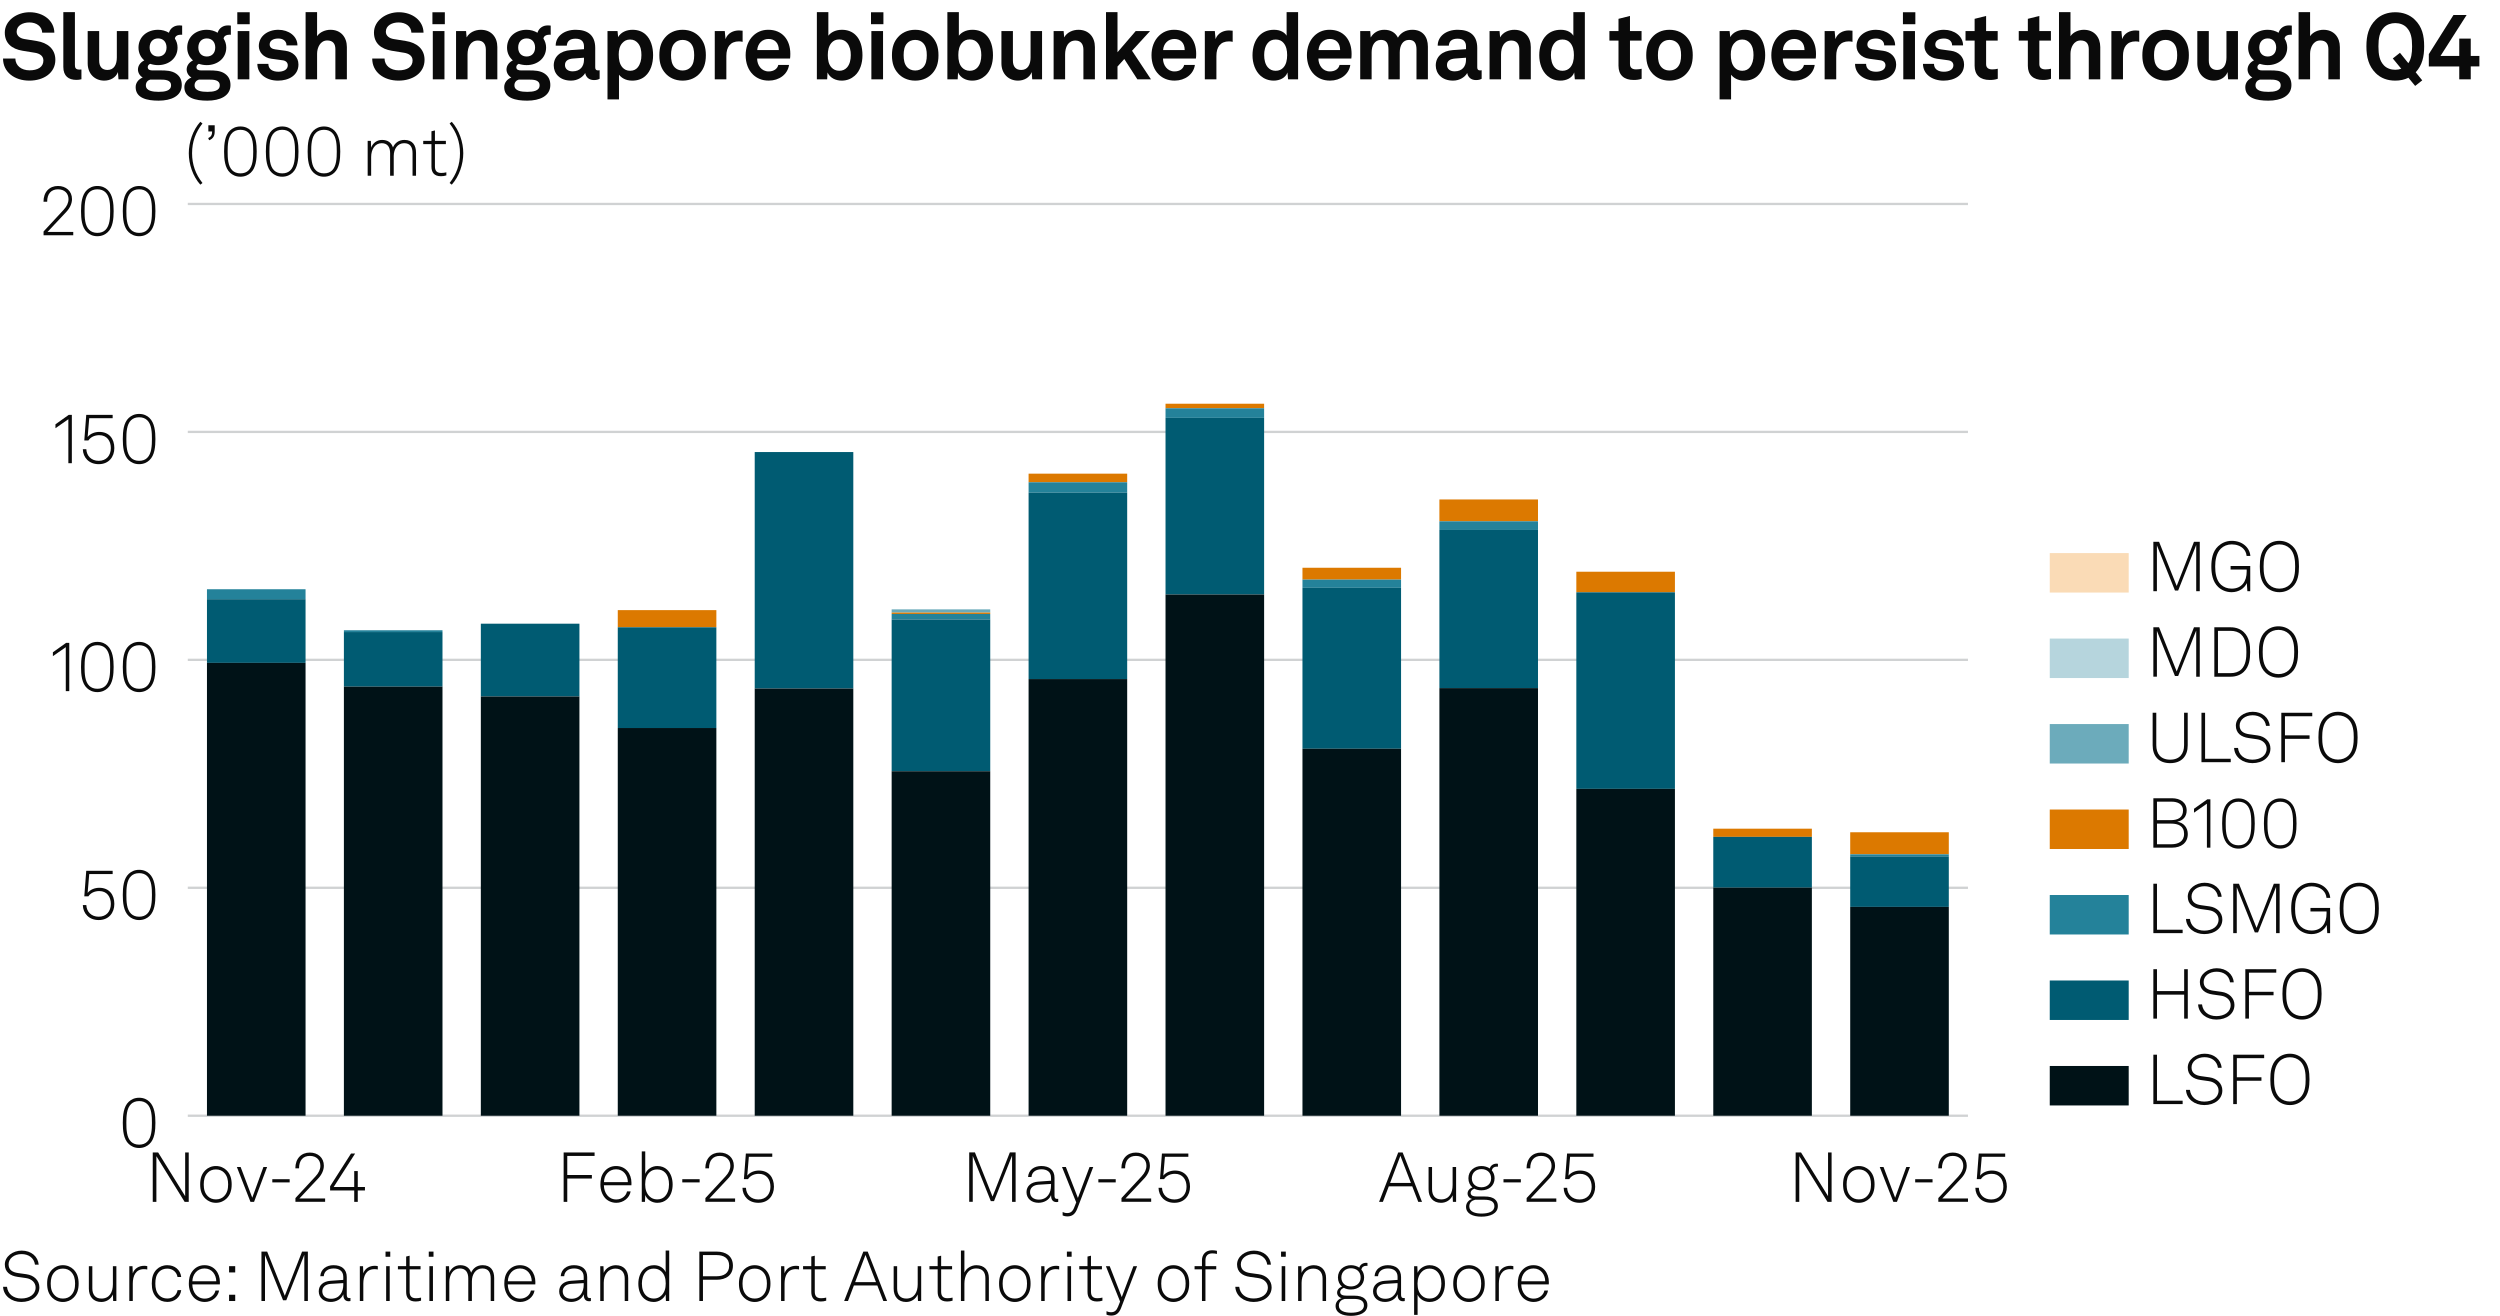 <?xml version="1.0" encoding="UTF-8"?>
<!-- Generator: Adobe Illustrator 28.0.0, SVG Export Plug-In . SVG Version: 6.00 Build 0)  -->
<svg version="1.1" x="0px" y="0px" viewBox="0 0 269.291 141.732" enable-background="new 0 0 269.291 141.732" xml:space="preserve" xmlns="http://www.w3.org/2000/svg" xmlns:xlink="http://www.w3.org/1999/xlink">
<g id="Background">
	<rect fill="#FFFFFF" width="269.291" height="141.732"/>
</g>
<g id="Graph">
	<g>
		<path fill="#0A0A0A" d="M0.327,6.306h1.327c0.01,0.77,0.654,1.27,1.525,1.27c0.872,0,1.496-0.34,1.496-1.06     c0-0.51-0.416-0.75-0.901-0.83l-1.347-0.22c-1.159-0.19-1.911-0.81-1.911-1.959c0-1.279,1.287-2.189,2.674-2.189     c1.456,0,2.644,0.89,2.664,2.199H4.545c-0.03-0.68-0.614-1.099-1.376-1.099c-0.713,0-1.376,0.33-1.376,1     c0,0.43,0.347,0.709,0.852,0.79l1.307,0.209c1.149,0.18,2.01,0.84,2.01,2.029c0,1.409-1.257,2.239-2.802,2.239     C1.564,8.685,0.327,7.765,0.327,6.306z"/>
		<path fill="#0A0A0A" d="M6.821,7.206V1.309h1.248v5.687c0,0.3,0.069,0.5,0.495,0.5c0.109,0,0.139-0.01,0.208-0.01v1.05     c-0.228,0.05-0.317,0.07-0.544,0.07C7.386,8.605,6.821,8.195,6.821,7.206z"/>
		<path fill="#0A0A0A" d="M9.445,6.826V3.348h1.238v3.188c0,0.609,0.287,1,0.892,1c0.713,0,1.01-0.59,1.01-1.339V3.348h1.238v5.197     h-1.06l-0.059-0.78c-0.218,0.59-0.822,0.92-1.476,0.92C10.197,8.685,9.445,7.935,9.445,6.826z"/>
		<path fill="#0A0A0A" d="M14.612,9.384c0-0.47,0.307-0.849,0.762-1.039c-0.317-0.17-0.515-0.52-0.515-0.86     c0-0.41,0.267-0.779,0.683-0.979c-0.376-0.33-0.624-0.79-0.624-1.369c0-1.159,0.911-1.929,2.109-1.929     c0.426,0,0.842,0.12,1.168,0.32c0.159-0.53,0.624-0.79,1.089-0.79c0.08,0,0.258,0,0.337,0.02v0.989     c-0.03-0.01-0.089-0.01-0.119-0.01c-0.297,0-0.624,0.1-0.664,0.419c0.188,0.29,0.287,0.61,0.287,0.97     c0,1.139-0.931,1.889-2.1,1.889c-0.297,0-0.584-0.05-0.852-0.14c-0.139,0.07-0.257,0.18-0.257,0.35c0,0.31,0.267,0.36,0.525,0.36     h0.871c0.515,0,1.179,0.01,1.664,0.35c0.445,0.31,0.604,0.73,0.604,1.229c0,1.189-1.149,1.679-2.496,1.679     C15.82,10.844,14.612,10.564,14.612,9.384z M18.425,9.194c0-0.6-0.673-0.62-1.139-0.62h-1.109c-0.268,0.08-0.465,0.29-0.465,0.62     c0,0.6,0.743,0.7,1.376,0.7C17.731,9.894,18.425,9.794,18.425,9.194z M17.939,5.117c0-0.58-0.347-0.979-0.911-0.979     s-0.911,0.4-0.911,0.979s0.347,0.97,0.911,0.97S17.939,5.696,17.939,5.117z"/>
		<path fill="#0A0A0A" d="M19.859,9.384c0-0.47,0.307-0.849,0.762-1.039c-0.317-0.17-0.515-0.52-0.515-0.86     c0-0.41,0.267-0.779,0.683-0.979c-0.376-0.33-0.624-0.79-0.624-1.369c0-1.159,0.911-1.929,2.109-1.929     c0.426,0,0.842,0.12,1.168,0.32c0.159-0.53,0.624-0.79,1.089-0.79c0.08,0,0.258,0,0.337,0.02v0.989     c-0.03-0.01-0.089-0.01-0.119-0.01c-0.297,0-0.624,0.1-0.664,0.419c0.188,0.29,0.287,0.61,0.287,0.97     c0,1.139-0.931,1.889-2.1,1.889c-0.297,0-0.584-0.05-0.852-0.14c-0.139,0.07-0.257,0.18-0.257,0.35c0,0.31,0.267,0.36,0.525,0.36     h0.871c0.515,0,1.179,0.01,1.664,0.35c0.445,0.31,0.604,0.73,0.604,1.229c0,1.189-1.149,1.679-2.496,1.679     C21.067,10.844,19.859,10.564,19.859,9.384z M23.672,9.194c0-0.6-0.673-0.62-1.139-0.62h-1.109c-0.268,0.08-0.465,0.29-0.465,0.62     c0,0.6,0.743,0.7,1.376,0.7C22.979,9.894,23.672,9.794,23.672,9.194z M23.187,5.117c0-0.58-0.347-0.979-0.911-0.979     s-0.911,0.4-0.911,0.979s0.347,0.97,0.911,0.97S23.187,5.696,23.187,5.117z"/>
		<path fill="#0A0A0A" d="M26.898,1.319v1.29h-1.337v-1.29H26.898z M26.859,3.348v5.197h-1.257V3.348H26.859z"/>
		<path fill="#0A0A0A" d="M27.72,6.876h1.188c0,0.58,0.456,0.85,1.07,0.85c0.515,0,1.02-0.2,1.02-0.69c0-0.28-0.188-0.49-0.535-0.54     l-1.238-0.17c-0.852-0.12-1.347-0.72-1.347-1.359c0-1.059,0.941-1.759,2.1-1.759c1.119,0,2.06,0.68,2.06,1.679h-1.178     c0-0.479-0.376-0.739-0.881-0.739c-0.535,0-0.931,0.22-0.931,0.64c0,0.37,0.317,0.49,0.594,0.53l1.099,0.15     c0.812,0.11,1.406,0.66,1.406,1.479c0,1.159-1.03,1.739-2.208,1.739C28.69,8.685,27.72,7.975,27.72,6.876z"/>
		<path fill="#0A0A0A" d="M34.155,1.309v2.588c0.297-0.45,0.901-0.689,1.436-0.689c1.129,0,1.773,0.799,1.773,1.869v3.468h-1.238     V5.307c0-0.6-0.268-0.949-0.881-0.949c-0.743,0-1.089,0.77-1.089,1.429v2.758h-1.238V1.309H34.155z"/>
		<path fill="#0A0A0A" d="M40.094,6.306h1.327c0.01,0.77,0.654,1.27,1.525,1.27c0.872,0,1.496-0.34,1.496-1.06     c0-0.51-0.416-0.75-0.901-0.83l-1.347-0.22c-1.159-0.19-1.911-0.81-1.911-1.959c0-1.279,1.287-2.189,2.674-2.189     c1.456,0,2.644,0.89,2.664,2.199h-1.307c-0.03-0.68-0.614-1.099-1.376-1.099c-0.713,0-1.376,0.33-1.376,1     c0,0.43,0.347,0.709,0.852,0.79l1.307,0.209c1.149,0.18,2.01,0.84,2.01,2.029c0,1.409-1.257,2.239-2.802,2.239     C41.332,8.685,40.094,7.765,40.094,6.306z"/>
		<path fill="#0A0A0A" d="M47.916,1.319v1.29h-1.337v-1.29H47.916z M47.876,3.348v5.197h-1.257V3.348H47.876z"/>
		<path fill="#0A0A0A" d="M49.124,3.348h1.079l0.06,0.68c0.307-0.56,0.941-0.819,1.535-0.819c1.1,0,1.773,0.77,1.773,1.859v3.478     h-1.238V5.356c0-0.609-0.287-0.989-0.862-0.989c-0.772,0-1.109,0.689-1.109,1.499v2.679h-1.238V3.348z"/>
		<path fill="#0A0A0A" d="M54.311,9.384c0-0.47,0.307-0.849,0.762-1.039c-0.317-0.17-0.515-0.52-0.515-0.86     c0-0.41,0.267-0.779,0.683-0.979c-0.376-0.33-0.624-0.79-0.624-1.369c0-1.159,0.911-1.929,2.109-1.929     c0.426,0,0.842,0.12,1.168,0.32c0.159-0.53,0.624-0.79,1.089-0.79c0.08,0,0.258,0,0.337,0.02v0.989     c-0.03-0.01-0.089-0.01-0.119-0.01c-0.297,0-0.624,0.1-0.664,0.419c0.188,0.29,0.287,0.61,0.287,0.97     c0,1.139-0.931,1.889-2.1,1.889c-0.297,0-0.584-0.05-0.852-0.14c-0.139,0.07-0.257,0.18-0.257,0.35c0,0.31,0.267,0.36,0.525,0.36     h0.871c0.515,0,1.179,0.01,1.664,0.35c0.445,0.31,0.604,0.73,0.604,1.229c0,1.189-1.149,1.679-2.496,1.679     C55.519,10.844,54.311,10.564,54.311,9.384z M58.124,9.194c0-0.6-0.673-0.62-1.139-0.62h-1.109c-0.268,0.08-0.465,0.29-0.465,0.62     c0,0.6,0.743,0.7,1.376,0.7C57.43,9.894,58.124,9.794,58.124,9.194z M57.638,5.117c0-0.58-0.347-0.979-0.911-0.979     s-0.911,0.4-0.911,0.979s0.347,0.97,0.911,0.97S57.638,5.696,57.638,5.117z"/>
		<path fill="#0A0A0A" d="M59.647,7.056c0-0.949,0.693-1.579,1.842-1.659l1.416-0.1v-0.3c0-0.49-0.257-0.83-0.911-0.83     c-0.604,0-0.911,0.27-0.94,0.75h-1.198c0-0.99,0.881-1.709,2.159-1.709c1.327,0,2.1,0.62,2.1,1.959v2.089     c0,0.24,0.109,0.33,0.317,0.33c0.059,0,0.119-0.01,0.158-0.02v0.919c-0.158,0.09-0.337,0.14-0.614,0.14     c-0.535,0-0.862-0.31-0.941-0.76c-0.238,0.42-0.792,0.82-1.525,0.82C60.281,8.685,59.647,7.905,59.647,7.056z M62.905,6.446v-0.23     l-1.188,0.09c-0.495,0.04-0.861,0.23-0.861,0.7c0,0.4,0.307,0.68,0.822,0.68C62.519,7.686,62.905,7.125,62.905,6.446z"/>
		<path fill="#0A0A0A" d="M65.438,3.348h1.079l0.069,0.65c0.287-0.53,0.911-0.79,1.545-0.79c0.594,0,1.069,0.19,1.416,0.51     c0.555,0.509,0.802,1.349,0.802,2.219c0,0.929-0.277,1.759-0.842,2.259c-0.347,0.31-0.822,0.49-1.406,0.49     c-0.743,0-1.178-0.33-1.426-0.64v2.658h-1.238V3.348z M68.696,7.256c0.277-0.35,0.396-0.79,0.396-1.319     c0-0.48-0.079-0.939-0.366-1.279c-0.208-0.24-0.456-0.4-0.852-0.4c-0.376,0-0.624,0.14-0.842,0.38     c-0.287,0.31-0.386,0.759-0.386,1.229c0,0.56,0.099,1.06,0.406,1.399c0.188,0.21,0.456,0.36,0.822,0.36     C68.25,7.625,68.518,7.476,68.696,7.256z"/>
		<path fill="#0A0A0A" d="M71.675,7.896c-0.416-0.47-0.654-1.04-0.654-1.949s0.238-1.479,0.654-1.949     c0.366-0.42,0.98-0.79,1.852-0.79c0.871,0,1.485,0.37,1.852,0.79c0.416,0.47,0.654,1.039,0.654,1.949s-0.238,1.479-0.654,1.949     c-0.366,0.419-0.98,0.79-1.852,0.79C72.656,8.685,72.042,8.315,71.675,7.896z M74.369,7.266c0.327-0.33,0.406-0.81,0.406-1.319     s-0.079-0.989-0.406-1.319c-0.178-0.18-0.456-0.33-0.841-0.33c-0.386,0-0.664,0.15-0.842,0.33c-0.327,0.33-0.406,0.81-0.406,1.319     s0.079,0.99,0.406,1.319c0.178,0.18,0.456,0.33,0.842,0.33C73.913,7.595,74.19,7.445,74.369,7.266z"/>
		<path fill="#0A0A0A" d="M76.992,3.348h1.079l0.079,0.86c0.238-0.66,0.852-0.93,1.456-0.93c0.128,0,0.257,0.01,0.386,0.03v1.2     c-0.099-0.03-0.248-0.05-0.396-0.05c-0.921,0-1.356,0.6-1.356,1.569v2.519h-1.248V3.348z"/>
		<path fill="#0A0A0A" d="M81.12,8.045c-0.525-0.5-0.802-1.25-0.802-2.099c0-0.83,0.277-1.579,0.792-2.079     c0.396-0.39,0.931-0.66,1.644-0.66c1.485,0,2.377,1.049,2.377,2.599c0,0.2-0.01,0.379-0.03,0.5h-3.545     c0,0.709,0.456,1.389,1.238,1.389c0.564,0,0.951-0.29,1.04-0.7h1.159c-0.148,1.02-1.07,1.689-2.179,1.689     C82.081,8.685,81.536,8.435,81.12,8.045z M83.893,5.396c0-0.77-0.446-1.199-1.109-1.199c-0.673,0-1.168,0.49-1.218,1.199H83.893z"/>
		<path fill="#0A0A0A" d="M89.139,7.805l-0.04,0.74H87.99V1.309h1.238v2.539c0.228-0.31,0.713-0.64,1.456-0.64     c0.614,0,1.099,0.2,1.456,0.54c0.535,0.51,0.763,1.309,0.763,2.209c0,0.839-0.257,1.709-0.842,2.208     c-0.356,0.31-0.812,0.52-1.396,0.52C90.03,8.685,89.406,8.405,89.139,7.805z M91.238,7.266c0.297-0.33,0.406-0.83,0.406-1.329     c0-0.5-0.099-0.939-0.376-1.29c-0.198-0.25-0.466-0.4-0.862-0.4c-0.376,0-0.644,0.14-0.852,0.38     c-0.287,0.34-0.386,0.79-0.386,1.31c0,0.54,0.099,1.019,0.406,1.339c0.188,0.2,0.465,0.35,0.832,0.35     C90.773,7.625,91.04,7.485,91.238,7.266z"/>
		<path fill="#0A0A0A" d="M95.158,1.319v1.29h-1.337v-1.29H95.158z M95.118,3.348v5.197h-1.257V3.348H95.118z"/>
		<path fill="#0A0A0A" d="M96.732,7.896c-0.416-0.47-0.654-1.04-0.654-1.949s0.238-1.479,0.654-1.949     c0.366-0.42,0.98-0.79,1.852-0.79c0.871,0,1.485,0.37,1.852,0.79c0.416,0.47,0.654,1.039,0.654,1.949s-0.238,1.479-0.654,1.949     c-0.366,0.419-0.98,0.79-1.852,0.79C97.712,8.685,97.098,8.315,96.732,7.896z M99.425,7.266c0.327-0.33,0.406-0.81,0.406-1.319     s-0.079-0.989-0.406-1.319c-0.178-0.18-0.456-0.33-0.841-0.33c-0.386,0-0.664,0.15-0.842,0.33c-0.327,0.33-0.406,0.81-0.406,1.319     s0.079,0.99,0.406,1.319c0.178,0.18,0.456,0.33,0.842,0.33C98.97,7.595,99.247,7.445,99.425,7.266z"/>
		<path fill="#0A0A0A" d="M103.197,7.805l-0.04,0.74h-1.109V1.309h1.238v2.539c0.228-0.31,0.713-0.64,1.456-0.64     c0.614,0,1.099,0.2,1.456,0.54c0.535,0.51,0.763,1.309,0.763,2.209c0,0.839-0.257,1.709-0.842,2.208     c-0.356,0.31-0.812,0.52-1.396,0.52C104.088,8.685,103.464,8.405,103.197,7.805z M105.296,7.266     c0.297-0.33,0.406-0.83,0.406-1.329c0-0.5-0.099-0.939-0.376-1.29c-0.198-0.25-0.466-0.4-0.862-0.4     c-0.376,0-0.644,0.14-0.852,0.38c-0.287,0.34-0.386,0.79-0.386,1.31c0,0.54,0.099,1.019,0.406,1.339     c0.188,0.2,0.465,0.35,0.832,0.35C104.831,7.625,105.098,7.485,105.296,7.266z"/>
		<path fill="#0A0A0A" d="M107.869,6.826V3.348h1.238v3.188c0,0.609,0.287,1,0.892,1c0.713,0,1.01-0.59,1.01-1.339V3.348h1.238     v5.197h-1.06l-0.059-0.78c-0.218,0.59-0.822,0.92-1.476,0.92C108.622,8.685,107.869,7.935,107.869,6.826z"/>
		<path fill="#0A0A0A" d="M113.492,3.348h1.079l0.06,0.68c0.307-0.56,0.941-0.819,1.535-0.819c1.1,0,1.773,0.77,1.773,1.859v3.478     h-1.238V5.356c0-0.609-0.288-0.989-0.862-0.989c-0.772,0-1.109,0.689-1.109,1.499v2.679h-1.238V3.348z"/>
		<path fill="#0A0A0A" d="M119.135,1.309h1.238v4.317l1.96-2.279h1.545l-1.941,2.119l2.04,3.078h-1.466l-1.406-2.189l-0.732,0.81     v1.379h-1.238V1.309z"/>
		<path fill="#0A0A0A" d="M124.838,8.045c-0.525-0.5-0.802-1.25-0.802-2.099c0-0.83,0.277-1.579,0.792-2.079     c0.396-0.39,0.931-0.66,1.644-0.66c1.485,0,2.377,1.049,2.377,2.599c0,0.2-0.01,0.379-0.03,0.5h-3.545     c0,0.709,0.456,1.389,1.238,1.389c0.564,0,0.951-0.29,1.04-0.7h1.159c-0.148,1.02-1.07,1.689-2.179,1.689     C125.798,8.685,125.254,8.435,124.838,8.045z M127.611,5.396c0-0.77-0.446-1.199-1.109-1.199c-0.673,0-1.168,0.49-1.218,1.199     H127.611z"/>
		<path fill="#0A0A0A" d="M129.778,3.348h1.079l0.079,0.86c0.238-0.66,0.852-0.93,1.456-0.93c0.129,0,0.258,0.01,0.387,0.03v1.2     c-0.1-0.03-0.248-0.05-0.396-0.05c-0.921,0-1.356,0.6-1.356,1.569v2.519h-1.248V3.348z"/>
		<path fill="#0A0A0A" d="M135.797,8.175c-0.595-0.52-0.882-1.37-0.882-2.219c0-0.88,0.268-1.669,0.772-2.159     c0.387-0.379,0.911-0.589,1.545-0.589c0.743,0,1.179,0.33,1.356,0.64V1.309h1.238v7.236h-1.079l-0.069-0.74     c-0.198,0.59-0.842,0.88-1.476,0.88C136.639,8.685,136.153,8.485,135.797,8.175z M138.242,7.275     c0.298-0.33,0.406-0.799,0.406-1.339c0-0.52-0.099-0.97-0.386-1.31c-0.198-0.24-0.476-0.37-0.852-0.37     c-0.387,0-0.664,0.14-0.862,0.39c-0.277,0.35-0.376,0.79-0.376,1.29c0,0.5,0.109,1,0.406,1.329c0.198,0.22,0.465,0.36,0.832,0.36     C137.777,7.625,138.055,7.485,138.242,7.275z"/>
		<path fill="#0A0A0A" d="M141.578,8.045c-0.524-0.5-0.802-1.25-0.802-2.099c0-0.83,0.277-1.579,0.792-2.079     c0.396-0.39,0.932-0.66,1.645-0.66c1.485,0,2.376,1.049,2.376,2.599c0,0.2-0.01,0.379-0.029,0.5h-3.545     c0,0.709,0.455,1.389,1.237,1.389c0.564,0,0.951-0.29,1.04-0.7h1.158c-0.148,1.02-1.069,1.689-2.179,1.689     C142.539,8.685,141.994,8.435,141.578,8.045z M144.352,5.396c0-0.77-0.446-1.199-1.109-1.199c-0.674,0-1.169,0.49-1.218,1.199     H144.352z"/>
		<path fill="#0A0A0A" d="M146.518,3.348h1.08l0.049,0.69c0.287-0.49,0.782-0.83,1.466-0.83c0.723,0,1.208,0.33,1.466,0.85     c0.307-0.54,0.861-0.85,1.555-0.85c1.1,0,1.674,0.739,1.674,1.819v3.518h-1.229V5.327c0-0.64-0.218-1.029-0.802-1.029     c-0.684,0-1,0.609-1,1.349v2.898h-1.219V5.327c0-0.64-0.218-1.029-0.802-1.029c-0.684,0-1.01,0.609-1.01,1.349v2.898h-1.229V3.348     z"/>
		<path fill="#0A0A0A" d="M154.655,7.056c0-0.949,0.693-1.579,1.843-1.659l1.416-0.1v-0.3c0-0.49-0.258-0.83-0.911-0.83     c-0.604,0-0.911,0.27-0.941,0.75h-1.198c0-0.99,0.882-1.709,2.159-1.709c1.327,0,2.1,0.62,2.1,1.959v2.089     c0,0.24,0.108,0.33,0.316,0.33c0.06,0,0.119-0.01,0.159-0.02v0.919c-0.159,0.09-0.337,0.14-0.614,0.14     c-0.535,0-0.861-0.31-0.941-0.76c-0.237,0.42-0.792,0.82-1.524,0.82C155.289,8.685,154.655,7.905,154.655,7.056z M157.914,6.446     v-0.23l-1.188,0.09c-0.495,0.04-0.862,0.23-0.862,0.7c0,0.4,0.308,0.68,0.822,0.68C157.527,7.686,157.914,7.125,157.914,6.446z"/>
		<path fill="#0A0A0A" d="M160.447,3.348h1.08l0.059,0.68c0.308-0.56,0.941-0.819,1.535-0.819c1.1,0,1.772,0.77,1.772,1.859v3.478     h-1.237V5.356c0-0.609-0.287-0.989-0.861-0.989c-0.772,0-1.109,0.689-1.109,1.499v2.679h-1.238V3.348z"/>
		<path fill="#0A0A0A" d="M166.685,8.175c-0.595-0.52-0.882-1.37-0.882-2.219c0-0.88,0.268-1.669,0.772-2.159     c0.387-0.379,0.911-0.589,1.545-0.589c0.743,0,1.179,0.33,1.356,0.64V1.309h1.238v7.236h-1.079l-0.069-0.74     c-0.198,0.59-0.842,0.88-1.476,0.88C167.526,8.685,167.041,8.485,166.685,8.175z M169.13,7.275     c0.298-0.33,0.406-0.799,0.406-1.339c0-0.52-0.099-0.97-0.386-1.31c-0.198-0.24-0.476-0.37-0.852-0.37     c-0.387,0-0.664,0.14-0.862,0.39c-0.277,0.35-0.376,0.79-0.376,1.29c0,0.5,0.109,1,0.406,1.329c0.198,0.22,0.465,0.36,0.832,0.36     C168.665,7.625,168.942,7.485,169.13,7.275z"/>
		<path fill="#0A0A0A" d="M174.338,7.086V4.377h-0.98v-1.03h0.98V2.028l1.237-0.31v1.629h1.248v1.03h-1.248v2.528     c0,0.4,0.258,0.57,0.653,0.57c0.258,0,0.446-0.03,0.604-0.07v1.079c-0.268,0.1-0.564,0.13-0.861,0.13     C174.932,8.615,174.338,8.085,174.338,7.086z"/>
		<path fill="#0A0A0A" d="M177.979,7.896c-0.415-0.47-0.653-1.04-0.653-1.949s0.238-1.479,0.653-1.949     c0.367-0.42,0.98-0.79,1.853-0.79c0.871,0,1.485,0.37,1.852,0.79c0.416,0.47,0.653,1.039,0.653,1.949s-0.237,1.479-0.653,1.949     c-0.366,0.419-0.98,0.79-1.852,0.79C178.96,8.685,178.347,8.315,177.979,7.896z M180.674,7.266c0.326-0.33,0.405-0.81,0.405-1.319     S181,4.957,180.674,4.627c-0.179-0.18-0.456-0.33-0.842-0.33c-0.387,0-0.664,0.15-0.842,0.33c-0.327,0.33-0.406,0.81-0.406,1.319     s0.079,0.99,0.406,1.319c0.178,0.18,0.455,0.33,0.842,0.33C180.218,7.595,180.495,7.445,180.674,7.266z"/>
		<path fill="#0A0A0A" d="M185.227,3.348h1.08l0.069,0.65c0.287-0.53,0.911-0.79,1.545-0.79c0.594,0,1.069,0.19,1.416,0.51     c0.554,0.509,0.802,1.349,0.802,2.219c0,0.929-0.277,1.759-0.842,2.259c-0.347,0.31-0.822,0.49-1.406,0.49     c-0.742,0-1.179-0.33-1.426-0.64v2.658h-1.238V3.348z M188.485,7.256c0.276-0.35,0.396-0.79,0.396-1.319     c0-0.48-0.079-0.939-0.366-1.279c-0.208-0.24-0.456-0.4-0.852-0.4c-0.376,0-0.624,0.14-0.842,0.38     c-0.287,0.31-0.387,0.759-0.387,1.229c0,0.56,0.1,1.06,0.406,1.399c0.188,0.21,0.456,0.36,0.822,0.36     C188.039,7.625,188.307,7.476,188.485,7.256z"/>
		<path fill="#0A0A0A" d="M191.602,8.045c-0.524-0.5-0.802-1.25-0.802-2.099c0-0.83,0.277-1.579,0.792-2.079     c0.396-0.39,0.932-0.66,1.645-0.66c1.485,0,2.376,1.049,2.376,2.599c0,0.2-0.01,0.379-0.029,0.5h-3.545     c0,0.709,0.455,1.389,1.237,1.389c0.564,0,0.951-0.29,1.04-0.7h1.158c-0.148,1.02-1.069,1.689-2.179,1.689     C192.562,8.685,192.018,8.435,191.602,8.045z M194.375,5.396c0-0.77-0.446-1.199-1.109-1.199c-0.674,0-1.169,0.49-1.218,1.199     H194.375z"/>
		<path fill="#0A0A0A" d="M196.542,3.348h1.08l0.079,0.86c0.237-0.66,0.852-0.93,1.455-0.93c0.129,0,0.258,0.01,0.387,0.03v1.2     c-0.1-0.03-0.248-0.05-0.396-0.05c-0.921,0-1.356,0.6-1.356,1.569v2.519h-1.248V3.348z"/>
		<path fill="#0A0A0A" d="M199.819,6.876h1.188c0,0.58,0.455,0.85,1.069,0.85c0.515,0,1.02-0.2,1.02-0.69     c0-0.28-0.188-0.49-0.534-0.54l-1.238-0.17c-0.852-0.12-1.347-0.72-1.347-1.359c0-1.059,0.94-1.759,2.1-1.759     c1.119,0,2.06,0.68,2.06,1.679h-1.179c0-0.479-0.376-0.739-0.881-0.739c-0.535,0-0.931,0.22-0.931,0.64     c0,0.37,0.316,0.49,0.594,0.53l1.1,0.15c0.812,0.11,1.406,0.66,1.406,1.479c0,1.159-1.03,1.739-2.209,1.739     C200.79,8.685,199.819,7.975,199.819,6.876z"/>
		<path fill="#0A0A0A" d="M206.314,1.319v1.29h-1.337v-1.29H206.314z M206.274,3.348v5.197h-1.258V3.348H206.274z"/>
		<path fill="#0A0A0A" d="M207.135,6.876h1.188c0,0.58,0.455,0.85,1.069,0.85c0.515,0,1.02-0.2,1.02-0.69     c0-0.28-0.188-0.49-0.534-0.54l-1.238-0.17c-0.852-0.12-1.347-0.72-1.347-1.359c0-1.059,0.94-1.759,2.1-1.759     c1.119,0,2.06,0.68,2.06,1.679h-1.179c0-0.479-0.376-0.739-0.881-0.739c-0.535,0-0.931,0.22-0.931,0.64     c0,0.37,0.316,0.49,0.594,0.53l1.1,0.15c0.812,0.11,1.406,0.66,1.406,1.479c0,1.159-1.03,1.739-2.209,1.739     C208.105,8.685,207.135,7.975,207.135,6.876z"/>
		<path fill="#0A0A0A" d="M212.699,7.086V4.377h-0.98v-1.03h0.98V2.028l1.237-0.31v1.629h1.248v1.03h-1.248v2.528     c0,0.4,0.258,0.57,0.653,0.57c0.258,0,0.446-0.03,0.604-0.07v1.079c-0.268,0.1-0.564,0.13-0.861,0.13     C213.293,8.615,212.699,8.085,212.699,7.086z"/>
		<path fill="#0A0A0A" d="M218.432,7.086V4.377h-0.98v-1.03h0.98V2.028l1.237-0.31v1.629h1.248v1.03h-1.248v2.528     c0,0.4,0.258,0.57,0.653,0.57c0.258,0,0.446-0.03,0.604-0.07v1.079c-0.268,0.1-0.564,0.13-0.861,0.13     C219.025,8.615,218.432,8.085,218.432,7.086z"/>
		<path fill="#0A0A0A" d="M223.025,1.309v2.588c0.297-0.45,0.901-0.689,1.436-0.689c1.129,0,1.772,0.799,1.772,1.869v3.468h-1.237     V5.307c0-0.6-0.268-0.949-0.882-0.949c-0.742,0-1.089,0.77-1.089,1.429v2.758h-1.238V1.309H223.025z"/>
		<path fill="#0A0A0A" d="M227.43,3.348h1.08l0.079,0.86c0.237-0.66,0.852-0.93,1.455-0.93c0.129,0,0.258,0.01,0.387,0.03v1.2     c-0.1-0.03-0.248-0.05-0.396-0.05c-0.921,0-1.356,0.6-1.356,1.569v2.519h-1.248V3.348z"/>
		<path fill="#0A0A0A" d="M231.419,7.896c-0.415-0.47-0.653-1.04-0.653-1.949s0.238-1.479,0.653-1.949     c0.367-0.42,0.98-0.79,1.853-0.79c0.871,0,1.485,0.37,1.852,0.79c0.416,0.47,0.653,1.039,0.653,1.949s-0.237,1.479-0.653,1.949     c-0.366,0.419-0.98,0.79-1.852,0.79C232.399,8.685,231.786,8.315,231.419,7.896z M234.113,7.266     c0.326-0.33,0.405-0.81,0.405-1.319s-0.079-0.989-0.405-1.319c-0.179-0.18-0.456-0.33-0.842-0.33c-0.387,0-0.664,0.15-0.842,0.33     c-0.327,0.33-0.406,0.81-0.406,1.319s0.079,0.99,0.406,1.319c0.178,0.18,0.455,0.33,0.842,0.33     C233.657,7.595,233.935,7.445,234.113,7.266z"/>
		<path fill="#0A0A0A" d="M236.687,6.826V3.348h1.237v3.188c0,0.609,0.287,1,0.892,1c0.713,0,1.01-0.59,1.01-1.339V3.348h1.238     v5.197h-1.06l-0.06-0.78c-0.218,0.59-0.822,0.92-1.476,0.92C237.438,8.685,236.687,7.935,236.687,6.826z"/>
		<path fill="#0A0A0A" d="M241.854,9.384c0-0.47,0.307-0.849,0.763-1.039c-0.317-0.17-0.516-0.52-0.516-0.86     c0-0.41,0.268-0.779,0.684-0.979c-0.376-0.33-0.624-0.79-0.624-1.369c0-1.159,0.911-1.929,2.109-1.929     c0.426,0,0.842,0.12,1.169,0.32c0.158-0.53,0.624-0.79,1.089-0.79c0.079,0,0.258,0,0.337,0.02v0.989     c-0.029-0.01-0.089-0.01-0.119-0.01c-0.297,0-0.624,0.1-0.663,0.419c0.188,0.29,0.287,0.61,0.287,0.97     c0,1.139-0.931,1.889-2.1,1.889c-0.297,0-0.584-0.05-0.852-0.14c-0.139,0.07-0.258,0.18-0.258,0.35c0,0.31,0.268,0.36,0.525,0.36     h0.871c0.515,0,1.179,0.01,1.664,0.35c0.445,0.31,0.604,0.73,0.604,1.229c0,1.189-1.148,1.679-2.495,1.679     C243.062,10.844,241.854,10.564,241.854,9.384z M245.667,9.194c0-0.6-0.674-0.62-1.139-0.62h-1.109     c-0.268,0.08-0.466,0.29-0.466,0.62c0,0.6,0.743,0.7,1.377,0.7C244.974,9.894,245.667,9.794,245.667,9.194z M245.182,5.117     c0-0.58-0.347-0.979-0.911-0.979s-0.911,0.4-0.911,0.979s0.347,0.97,0.911,0.97S245.182,5.696,245.182,5.117z"/>
		<path fill="#0A0A0A" d="M248.834,1.309v2.588c0.297-0.45,0.901-0.689,1.436-0.689c1.129,0,1.772,0.799,1.772,1.869v3.468h-1.237     V5.307c0-0.6-0.268-0.949-0.882-0.949c-0.742,0-1.089,0.77-1.089,1.429v2.758h-1.238V1.309H248.834z"/>
		<path fill="#0A0A0A" d="M259.428,8.375c-0.426,0.21-0.911,0.31-1.416,0.31c-0.822,0-1.545-0.25-2.1-0.8     c-0.772-0.77-1.011-1.729-1.011-2.888c0-1.16,0.229-2.099,1.011-2.878c0.555-0.55,1.297-0.8,2.1-0.8c0.802,0,1.534,0.25,2.099,0.8     c0.793,0.77,1.011,1.719,1.011,2.878c0,1.109-0.208,2.029-0.911,2.788l0.703,0.87l-0.763,0.6L259.428,8.375z M258.655,7.406     l-0.911-1.109l0.772-0.61l0.901,1.119c0.316-0.459,0.405-1.049,0.405-1.809c0-0.9-0.118-1.54-0.594-2.039     c-0.297-0.31-0.743-0.47-1.218-0.47c-0.476,0-0.921,0.16-1.219,0.47c-0.475,0.5-0.594,1.139-0.594,2.039     c0,0.899,0.119,1.549,0.594,2.049c0.298,0.31,0.743,0.47,1.219,0.47C258.239,7.516,258.457,7.476,258.655,7.406z"/>
		<path fill="#0A0A0A" d="M264.901,7.156h-3.277V5.827l2.653-4.208h1.416l-2.812,4.408h2.021V4.157h1.238v1.869h0.931v1.129h-0.931     v1.389h-1.238V7.156z"/>
	</g>
	<g>
		<path fill="#0A0A0A" d="M0.331,138.608h0.42c0.09,0.766,0.676,1.262,1.547,1.262c0.863,0,1.539-0.436,1.539-1.187     c0-0.503-0.398-0.924-1.036-1.014l-0.901-0.128c-0.811-0.112-1.381-0.532-1.381-1.336c0-0.863,0.871-1.494,1.817-1.494     c1.028,0,1.764,0.646,1.832,1.517H3.769c-0.105-0.751-0.706-1.141-1.449-1.141c-0.781,0-1.396,0.458-1.396,1.104     c0,0.615,0.443,0.855,1.014,0.938l0.916,0.127c0.818,0.113,1.389,0.676,1.389,1.412c0,0.945-0.833,1.576-1.944,1.576     C1.239,140.245,0.375,139.584,0.331,138.608z"/>
		<path fill="#0A0A0A" d="M5.648,139.802c-0.413-0.397-0.571-0.893-0.571-1.539c0-0.638,0.158-1.141,0.571-1.539     c0.27-0.255,0.646-0.442,1.126-0.442s0.856,0.188,1.126,0.442c0.413,0.398,0.57,0.901,0.57,1.539c0,0.646-0.158,1.142-0.57,1.539     c-0.271,0.256-0.646,0.443-1.126,0.443S5.918,140.058,5.648,139.802z M7.638,139.547c0.353-0.346,0.451-0.788,0.451-1.284     c0-0.487-0.098-0.938-0.451-1.283c-0.203-0.203-0.488-0.33-0.863-0.33s-0.661,0.127-0.863,0.33     c-0.353,0.345-0.45,0.796-0.45,1.283c0,0.496,0.097,0.938,0.45,1.284c0.203,0.203,0.488,0.33,0.863,0.33     S7.435,139.75,7.638,139.547z"/>
		<path fill="#0A0A0A" d="M9.571,138.812v-2.425h0.375v2.402c0,0.652,0.323,1.088,0.983,1.088c0.871,0,1.231-0.698,1.231-1.539     v-1.951h0.375v3.753h-0.345l-0.03-0.705c-0.21,0.495-0.69,0.811-1.254,0.811C10.059,140.245,9.571,139.652,9.571,138.812z"/>
		<path fill="#0A0A0A" d="M13.928,136.387h0.345l0.03,0.772c0.165-0.525,0.675-0.811,1.208-0.811c0.113,0,0.24,0,0.353,0.038v0.36     c-0.12-0.03-0.248-0.038-0.368-0.038c-0.871,0-1.193,0.721-1.193,1.554v1.877h-0.375V136.387z"/>
		<path fill="#0A0A0A" d="M16.891,139.795c-0.398-0.398-0.541-0.894-0.541-1.532c0-0.646,0.135-1.148,0.541-1.539     c0.27-0.263,0.653-0.442,1.133-0.442c0.796,0,1.404,0.488,1.494,1.269h-0.398c-0.083-0.518-0.511-0.9-1.096-0.9     c-0.368,0-0.661,0.12-0.863,0.322c-0.353,0.353-0.428,0.796-0.428,1.291c0,0.488,0.083,0.932,0.435,1.284     c0.203,0.203,0.496,0.323,0.863,0.323c0.586,0,1.014-0.384,1.096-0.901h0.391c-0.098,0.773-0.706,1.269-1.494,1.269     C17.544,140.237,17.161,140.064,16.891,139.795z"/>
		<path fill="#0A0A0A" d="M20.836,139.72c-0.308-0.36-0.496-0.871-0.496-1.441c0-0.474,0.075-0.938,0.375-1.337     c0.323-0.428,0.766-0.66,1.314-0.66c1.036,0,1.659,0.826,1.659,1.824c0,0.09,0,0.143-0.007,0.248h-2.965     c0.015,0.833,0.503,1.531,1.344,1.531c0.593,0,1.059-0.391,1.148-0.871h0.391c-0.113,0.706-0.789,1.231-1.539,1.231     C21.519,140.245,21.083,140.005,20.836,139.72z M23.298,138.016c-0.015-0.714-0.458-1.382-1.269-1.382     c-0.796,0-1.292,0.646-1.307,1.382H23.298z"/>
		<path fill="#0A0A0A" d="M25.336,136.387v0.675h-0.661v-0.675H25.336z M25.336,139.464v0.676h-0.661v-0.676H25.336z"/>
		<path fill="#0A0A0A" d="M33.163,134.817v5.322H32.78v-4.978l-1.944,4.902H30.49l-1.945-4.864v4.939h-0.383v-5.322h0.616     l1.899,4.76l1.862-4.76H33.163z"/>
		<path fill="#0A0A0A" d="M34.334,139.097c0-0.668,0.511-1.081,1.262-1.134l1.381-0.098v-0.33c0-0.631-0.458-0.901-1.036-0.901     c-0.563,0-1.029,0.271-1.066,0.834H34.5c0.052-0.773,0.675-1.187,1.426-1.187c0.856,0,1.426,0.42,1.426,1.283v1.854     c0,0.256,0.038,0.405,0.293,0.405c0.03,0,0.075,0,0.105-0.007v0.33c-0.053,0.015-0.12,0.022-0.18,0.022     c-0.465,0-0.593-0.353-0.593-0.751c-0.203,0.533-0.773,0.826-1.351,0.826C34.898,140.245,34.334,139.802,34.334,139.097z      M36.977,138.405v-0.194l-1.344,0.082c-0.578,0.038-0.916,0.353-0.916,0.796c0,0.525,0.405,0.811,0.938,0.811     C36.602,139.899,36.977,139.134,36.977,138.405z"/>
		<path fill="#0A0A0A" d="M38.76,136.387h0.345l0.03,0.772c0.165-0.525,0.675-0.811,1.208-0.811c0.113,0,0.24,0,0.353,0.038v0.36     c-0.12-0.03-0.248-0.038-0.368-0.038c-0.871,0-1.193,0.721-1.193,1.554v1.877H38.76V136.387z"/>
		<path fill="#0A0A0A" d="M42.038,134.817v0.556h-0.51v-0.556H42.038z M41.978,136.387v3.753h-0.383v-3.753H41.978z"/>
		<path fill="#0A0A0A" d="M43.748,139.164v-2.433h-0.886v-0.345h0.886v-1.036l0.375-0.091v1.127h1.179v0.345h-1.179v2.38     c0,0.413,0.127,0.729,0.676,0.729c0.203,0,0.36-0.022,0.555-0.067v0.33c-0.188,0.06-0.375,0.09-0.585,0.09     C44.033,140.192,43.748,139.765,43.748,139.164z"/>
		<path fill="#0A0A0A" d="M46.695,134.817v0.556h-0.51v-0.556H46.695z M46.635,136.387v3.753h-0.383v-3.753H46.635z"/>
		<path fill="#0A0A0A" d="M48.022,136.387h0.345l0.03,0.735c0.172-0.503,0.63-0.841,1.179-0.841c0.646,0,1.021,0.33,1.171,0.811     c0.203-0.465,0.608-0.811,1.239-0.811c0.878,0,1.246,0.578,1.246,1.381v2.478h-0.375v-2.432c0-0.661-0.255-1.074-0.908-1.074     c-0.706,0-1.119,0.623-1.119,1.382v2.124h-0.39v-2.432c0-0.661-0.286-1.074-0.909-1.074c-0.721,0-1.133,0.676-1.133,1.479v2.026     h-0.375V136.387z"/>
		<path fill="#0A0A0A" d="M54.818,139.72c-0.308-0.36-0.496-0.871-0.496-1.441c0-0.474,0.075-0.938,0.375-1.337     c0.323-0.428,0.766-0.66,1.313-0.66c1.036,0,1.659,0.826,1.659,1.824c0,0.09,0,0.143-0.007,0.248h-2.965     c0.015,0.833,0.503,1.531,1.344,1.531c0.593,0,1.059-0.391,1.148-0.871h0.391c-0.113,0.706-0.788,1.231-1.539,1.231     C55.501,140.245,55.065,140.005,54.818,139.72z M57.28,138.016c-0.015-0.714-0.458-1.382-1.269-1.382     c-0.795,0-1.291,0.646-1.306,1.382H57.28z"/>
		<path fill="#0A0A0A" d="M60.232,139.097c0-0.668,0.511-1.081,1.262-1.134l1.381-0.098v-0.33c0-0.631-0.458-0.901-1.036-0.901     c-0.563,0-1.029,0.271-1.066,0.834h-0.375c0.052-0.773,0.675-1.187,1.426-1.187c0.856,0,1.426,0.42,1.426,1.283v1.854     c0,0.256,0.038,0.405,0.293,0.405c0.03,0,0.075,0,0.105-0.007v0.33c-0.053,0.015-0.12,0.022-0.18,0.022     c-0.465,0-0.593-0.353-0.593-0.751c-0.203,0.533-0.773,0.826-1.351,0.826C60.795,140.245,60.232,139.802,60.232,139.097z      M62.875,138.405v-0.194l-1.344,0.082c-0.578,0.038-0.916,0.353-0.916,0.796c0,0.525,0.405,0.811,0.938,0.811     C62.5,139.899,62.875,139.134,62.875,138.405z"/>
		<path fill="#0A0A0A" d="M64.657,136.387h0.345l0.03,0.721c0.195-0.519,0.781-0.826,1.306-0.826c0.856,0,1.329,0.57,1.329,1.403     v2.455h-0.375v-2.417c0-0.631-0.323-1.073-0.991-1.073c-0.833,0-1.269,0.69-1.269,1.523v1.967h-0.375V136.387z"/>
		<path fill="#0A0A0A" d="M69.39,139.885c-0.436-0.368-0.631-0.969-0.631-1.614c0-0.615,0.195-1.193,0.601-1.576     c0.263-0.248,0.631-0.413,1.096-0.413c0.608,0,1.074,0.338,1.246,0.758v-2.334h0.383v5.435h-0.353l-0.03-0.713     c-0.21,0.503-0.758,0.818-1.276,0.818C69.983,140.245,69.645,140.103,69.39,139.885z M71.222,139.569     c0.353-0.323,0.488-0.788,0.488-1.307c0-0.555-0.127-0.99-0.48-1.313c-0.195-0.18-0.458-0.3-0.811-0.3     c-0.36,0-0.638,0.127-0.841,0.338c-0.3,0.314-0.436,0.795-0.436,1.275c0,0.533,0.15,1.044,0.511,1.344     c0.195,0.166,0.458,0.271,0.781,0.271C70.771,139.877,71.026,139.75,71.222,139.569z"/>
		<path fill="#0A0A0A" d="M77.199,134.817c0.983,0,1.749,0.473,1.749,1.517c0,1.043-0.766,1.517-1.749,1.517H75.72v2.289H75.33     v-5.322H77.199z M78.543,136.334c0-0.826-0.593-1.142-1.366-1.142H75.72v2.282h1.457C77.95,137.475,78.543,137.159,78.543,136.334     z"/>
		<path fill="#0A0A0A" d="M80.167,139.802c-0.413-0.397-0.57-0.893-0.57-1.539c0-0.638,0.157-1.141,0.57-1.539     c0.271-0.255,0.646-0.442,1.126-0.442s0.856,0.188,1.126,0.442c0.413,0.398,0.571,0.901,0.571,1.539     c0,0.646-0.158,1.142-0.571,1.539c-0.27,0.256-0.646,0.443-1.126,0.443S80.438,140.058,80.167,139.802z M82.157,139.547     c0.353-0.346,0.451-0.788,0.451-1.284c0-0.487-0.098-0.938-0.451-1.283c-0.203-0.203-0.488-0.33-0.863-0.33     c-0.375,0-0.661,0.127-0.863,0.33c-0.353,0.345-0.45,0.796-0.45,1.283c0,0.496,0.098,0.938,0.45,1.284     c0.203,0.203,0.488,0.33,0.863,0.33C81.669,139.877,81.954,139.75,82.157,139.547z"/>
		<path fill="#0A0A0A" d="M84.135,136.387h0.345l0.03,0.772c0.165-0.525,0.675-0.811,1.208-0.811c0.113,0,0.24,0,0.353,0.038v0.36     c-0.12-0.03-0.248-0.038-0.368-0.038c-0.871,0-1.193,0.721-1.193,1.554v1.877h-0.375V136.387z"/>
		<path fill="#0A0A0A" d="M87.39,139.164v-2.433h-0.886v-0.345h0.886v-1.036l0.375-0.091v1.127h1.179v0.345h-1.179v2.38     c0,0.413,0.127,0.729,0.676,0.729c0.203,0,0.36-0.022,0.555-0.067v0.33c-0.188,0.06-0.375,0.09-0.585,0.09     C87.675,140.192,87.39,139.765,87.39,139.164z"/>
		<path fill="#0A0A0A" d="M94.502,138.466h-2.522l-0.638,1.674h-0.413l2.064-5.322h0.473l2.087,5.322h-0.405L94.502,138.466z      M94.359,138.105l-1.133-2.928l-1.111,2.928H94.359z"/>
		<path fill="#0A0A0A" d="M96.262,138.812v-2.425h0.375v2.402c0,0.652,0.323,1.088,0.984,1.088c0.871,0,1.231-0.698,1.231-1.539     v-1.951h0.375v3.753h-0.346l-0.03-0.705c-0.21,0.495-0.691,0.811-1.254,0.811C96.75,140.245,96.262,139.652,96.262,138.812z"/>
		<path fill="#0A0A0A" d="M101.002,139.164v-2.433h-0.886v-0.345h0.886v-1.036l0.375-0.091v1.127h1.179v0.345h-1.179v2.38     c0,0.413,0.127,0.729,0.676,0.729c0.203,0,0.36-0.022,0.555-0.067v0.33c-0.188,0.06-0.375,0.09-0.585,0.09     C101.287,140.192,101.002,139.765,101.002,139.164z"/>
		<path fill="#0A0A0A" d="M103.882,134.705v2.372c0.21-0.48,0.766-0.796,1.291-0.796c0.856,0,1.344,0.54,1.344,1.381v2.478h-0.375     v-2.455c0-0.66-0.315-1.051-0.991-1.051c-0.916,0-1.269,0.818-1.269,1.629v1.877h-0.375v-5.435H103.882z"/>
		<path fill="#0A0A0A" d="M108.187,139.802c-0.413-0.397-0.57-0.893-0.57-1.539c0-0.638,0.157-1.141,0.57-1.539     c0.271-0.255,0.646-0.442,1.126-0.442s0.855,0.188,1.126,0.442c0.413,0.398,0.571,0.901,0.571,1.539     c0,0.646-0.158,1.142-0.571,1.539c-0.271,0.256-0.646,0.443-1.126,0.443S108.458,140.058,108.187,139.802z M110.176,139.547     c0.354-0.346,0.45-0.788,0.45-1.284c0-0.487-0.097-0.938-0.45-1.283c-0.202-0.203-0.488-0.33-0.863-0.33s-0.66,0.127-0.863,0.33     c-0.353,0.345-0.45,0.796-0.45,1.283c0,0.496,0.098,0.938,0.45,1.284c0.203,0.203,0.488,0.33,0.863,0.33     S109.974,139.75,110.176,139.547z"/>
		<path fill="#0A0A0A" d="M112.154,136.387h0.346l0.029,0.772c0.165-0.525,0.676-0.811,1.209-0.811c0.112,0,0.24,0,0.353,0.038v0.36     c-0.12-0.03-0.247-0.038-0.367-0.038c-0.871,0-1.194,0.721-1.194,1.554v1.877h-0.375V136.387z"/>
		<path fill="#0A0A0A" d="M115.432,134.817v0.556h-0.511v-0.556H115.432z M115.372,136.387v3.753h-0.383v-3.753H115.372z"/>
		<path fill="#0A0A0A" d="M117.142,139.164v-2.433h-0.886v-0.345h0.886v-1.036l0.375-0.091v1.127h1.179v0.345h-1.179v2.38     c0,0.413,0.128,0.729,0.676,0.729c0.203,0,0.36-0.022,0.556-0.067v0.33c-0.188,0.06-0.375,0.09-0.586,0.09     C117.427,140.192,117.142,139.765,117.142,139.164z"/>
		<path fill="#0A0A0A" d="M119.188,141.604v-0.367c0.135,0.067,0.301,0.112,0.488,0.112c0.36,0,0.585-0.165,0.758-0.601l0.218-0.548     l-1.531-3.813h0.413l1.299,3.333l1.253-3.333h0.398l-1.72,4.489c-0.232,0.607-0.57,0.833-1.065,0.833     C119.458,141.709,119.249,141.642,119.188,141.604z"/>
		<path fill="#0A0A0A" d="M125.272,139.802c-0.413-0.397-0.571-0.893-0.571-1.539c0-0.638,0.158-1.141,0.571-1.539     c0.27-0.255,0.646-0.442,1.126-0.442s0.855,0.188,1.126,0.442c0.413,0.398,0.57,0.901,0.57,1.539c0,0.646-0.157,1.142-0.57,1.539     c-0.271,0.256-0.646,0.443-1.126,0.443S125.542,140.058,125.272,139.802z M127.261,139.547c0.353-0.346,0.45-0.788,0.45-1.284     c0-0.487-0.098-0.938-0.45-1.283c-0.203-0.203-0.488-0.33-0.863-0.33c-0.376,0-0.661,0.127-0.863,0.33     c-0.354,0.345-0.451,0.796-0.451,1.283c0,0.496,0.098,0.938,0.451,1.284c0.202,0.203,0.487,0.33,0.863,0.33     C126.773,139.877,127.058,139.75,127.261,139.547z"/>
		<path fill="#0A0A0A" d="M129.471,136.731h-0.796v-0.345h0.796v-0.639c0-0.57,0.36-1.073,1.081-1.073     c0.218,0,0.391,0.022,0.533,0.06v0.338c-0.135-0.037-0.285-0.06-0.503-0.06c-0.488,0-0.736,0.27-0.736,0.75v0.624h1.164v0.345     h-1.164v3.408h-0.375V136.731z"/>
		<path fill="#0A0A0A" d="M133.063,138.608h0.421c0.09,0.766,0.676,1.262,1.546,1.262c0.863,0,1.539-0.436,1.539-1.187     c0-0.503-0.396-0.924-1.036-1.014l-0.9-0.128c-0.811-0.112-1.382-0.532-1.382-1.336c0-0.863,0.871-1.494,1.817-1.494     c1.028,0,1.764,0.646,1.833,1.517h-0.398c-0.105-0.751-0.707-1.141-1.45-1.141c-0.78,0-1.396,0.458-1.396,1.104     c0,0.615,0.442,0.855,1.013,0.938l0.916,0.127c0.819,0.113,1.389,0.676,1.389,1.412c0,0.945-0.834,1.576-1.945,1.576     C133.971,140.245,133.108,139.584,133.063,138.608z"/>
		<path fill="#0A0A0A" d="M138.5,134.817v0.556h-0.51v-0.556H138.5z M138.441,136.387v3.753h-0.383v-3.753H138.441z"/>
		<path fill="#0A0A0A" d="M139.828,136.387h0.346l0.029,0.721c0.195-0.519,0.781-0.826,1.307-0.826c0.855,0,1.33,0.57,1.33,1.403     v2.455h-0.377v-2.417c0-0.631-0.322-1.073-0.99-1.073c-0.834,0-1.27,0.69-1.27,1.523v1.967h-0.375V136.387z"/>
		<path fill="#0A0A0A" d="M143.863,140.673c0-0.391,0.256-0.729,0.66-0.841c-0.285-0.06-0.496-0.308-0.496-0.586     c0-0.314,0.219-0.548,0.527-0.66c-0.271-0.226-0.436-0.563-0.436-0.983c0-0.811,0.645-1.321,1.402-1.321     c0.338,0,0.646,0.098,0.902,0.263c0.09-0.33,0.396-0.518,0.734-0.518c0.045,0,0.105,0.007,0.143,0.015v0.315     c-0.037-0.008-0.098-0.008-0.143-0.008c-0.27,0-0.465,0.15-0.518,0.405c0.188,0.218,0.301,0.503,0.301,0.849     c0,0.811-0.639,1.299-1.42,1.299c-0.285,0-0.547-0.061-0.766-0.181c-0.201,0.083-0.391,0.226-0.391,0.451     c0,0.345,0.377,0.39,0.676,0.39h0.773c0.578,0,0.939,0.098,1.193,0.338c0.182,0.173,0.287,0.376,0.287,0.691     c0,0.841-0.879,1.148-1.773,1.148C144.6,141.739,143.863,141.416,143.863,140.673z M146.918,140.605     c0-0.541-0.488-0.69-1.072-0.69h-1.006c-0.338,0.082-0.623,0.285-0.623,0.721c0,0.585,0.652,0.766,1.312,0.766     C146.242,141.401,146.918,141.221,146.918,140.605z M146.566,137.603c0-0.623-0.459-0.991-1.045-0.991     c-0.562,0-1.035,0.368-1.035,0.991c0,0.615,0.451,0.969,1.035,0.969C146.107,138.571,146.566,138.218,146.566,137.603z"/>
		<path fill="#0A0A0A" d="M147.898,139.097c0-0.668,0.51-1.081,1.26-1.134l1.383-0.098v-0.33c0-0.631-0.459-0.901-1.037-0.901     c-0.562,0-1.027,0.271-1.066,0.834h-0.375c0.053-0.773,0.676-1.187,1.426-1.187c0.857,0,1.428,0.42,1.428,1.283v1.854     c0,0.256,0.037,0.405,0.293,0.405c0.029,0,0.074,0,0.105-0.007v0.33c-0.053,0.015-0.121,0.022-0.182,0.022     c-0.465,0-0.592-0.353-0.592-0.751c-0.203,0.533-0.773,0.826-1.352,0.826C148.461,140.245,147.898,139.802,147.898,139.097z      M150.541,138.405v-0.194l-1.344,0.082c-0.578,0.038-0.916,0.353-0.916,0.796c0,0.525,0.404,0.811,0.938,0.811     C150.164,139.899,150.541,139.134,150.541,138.405z"/>
		<path fill="#0A0A0A" d="M152.324,136.387h0.346l0.029,0.713c0.211-0.496,0.766-0.818,1.283-0.818c0.443,0,0.773,0.143,1.029,0.36     c0.436,0.368,0.631,0.946,0.631,1.614c0,0.638-0.188,1.216-0.594,1.591c-0.256,0.24-0.607,0.398-1.059,0.398     c-0.549,0-1.08-0.308-1.291-0.788v2.177h-0.375V136.387z M154.832,139.539c0.299-0.322,0.428-0.796,0.428-1.276     c0-0.532-0.15-1.035-0.512-1.344c-0.188-0.165-0.443-0.27-0.773-0.27c-0.338,0-0.592,0.127-0.787,0.308     c-0.346,0.33-0.496,0.788-0.496,1.306c0,0.556,0.135,0.991,0.488,1.314c0.195,0.18,0.457,0.3,0.811,0.3     C154.357,139.877,154.637,139.75,154.832,139.539z"/>
		<path fill="#0A0A0A" d="M157.107,139.802c-0.412-0.397-0.57-0.893-0.57-1.539c0-0.638,0.158-1.141,0.57-1.539     c0.271-0.255,0.646-0.442,1.127-0.442s0.855,0.188,1.127,0.442c0.412,0.398,0.57,0.901,0.57,1.539c0,0.646-0.158,1.142-0.57,1.539     c-0.271,0.256-0.646,0.443-1.127,0.443S157.379,140.058,157.107,139.802z M159.098,139.547c0.354-0.346,0.451-0.788,0.451-1.284     c0-0.487-0.098-0.938-0.451-1.283c-0.203-0.203-0.488-0.33-0.863-0.33s-0.66,0.127-0.863,0.33     c-0.354,0.345-0.451,0.796-0.451,1.283c0,0.496,0.098,0.938,0.451,1.284c0.203,0.203,0.488,0.33,0.863,0.33     S158.895,139.75,159.098,139.547z"/>
		<path fill="#0A0A0A" d="M161.076,136.387h0.346l0.029,0.772c0.164-0.525,0.676-0.811,1.209-0.811c0.111,0,0.24,0,0.352,0.038v0.36     c-0.119-0.03-0.246-0.038-0.367-0.038c-0.871,0-1.193,0.721-1.193,1.554v1.877h-0.375V136.387z"/>
		<path fill="#0A0A0A" d="M163.986,139.72c-0.309-0.36-0.496-0.871-0.496-1.441c0-0.474,0.074-0.938,0.375-1.337     c0.322-0.428,0.766-0.66,1.314-0.66c1.035,0,1.658,0.826,1.658,1.824c0,0.09,0,0.143-0.008,0.248h-2.965     c0.016,0.833,0.504,1.531,1.344,1.531c0.594,0,1.059-0.391,1.148-0.871h0.391c-0.111,0.706-0.787,1.231-1.539,1.231     C164.668,140.245,164.234,140.005,163.986,139.72z M166.447,138.016c-0.014-0.714-0.457-1.382-1.268-1.382     c-0.797,0-1.291,0.646-1.307,1.382H166.447z"/>
	</g>
	<g>
		<path fill="#0A0A0A" d="M20.336,16.505c0-1.171,0.428-2.478,1.239-3.386l0.233,0.18c-0.736,0.946-1.119,1.974-1.119,3.206     c0,1.231,0.383,2.26,1.119,3.206l-0.233,0.18C20.764,18.983,20.336,17.676,20.336,16.505z"/>
		<path fill="#0A0A0A" d="M22.849,14.163h-0.406v-0.668h0.684v0.683c0,0.443-0.166,0.766-0.601,0.931l-0.098-0.233     C22.751,14.726,22.849,14.523,22.849,14.163z"/>
		<path fill="#0A0A0A" d="M24.784,18.607c-0.563-0.518-0.646-1.457-0.646-2.282c0-0.818,0.083-1.757,0.646-2.275     c0.255-0.232,0.608-0.428,1.111-0.428c0.503,0,0.864,0.188,1.111,0.428c0.556,0.533,0.646,1.457,0.646,2.275     c0,0.826-0.083,1.764-0.646,2.282c-0.248,0.232-0.608,0.428-1.111,0.428C25.392,19.035,25.039,18.84,24.784,18.607z      M26.758,18.367c0.488-0.458,0.518-1.359,0.518-2.042c0-0.676-0.023-1.577-0.518-2.035c-0.203-0.188-0.473-0.308-0.864-0.308     c-0.383,0-0.66,0.127-0.855,0.308c-0.496,0.458-0.518,1.359-0.518,2.035c0,0.683,0.022,1.584,0.518,2.042     c0.195,0.18,0.473,0.308,0.855,0.308C26.285,18.675,26.563,18.555,26.758,18.367z"/>
		<path fill="#0A0A0A" d="M29.284,18.607c-0.563-0.518-0.646-1.457-0.646-2.282c0-0.818,0.083-1.757,0.646-2.275     c0.255-0.232,0.608-0.428,1.111-0.428c0.503,0,0.864,0.188,1.111,0.428c0.556,0.533,0.646,1.457,0.646,2.275     c0,0.826-0.083,1.764-0.646,2.282c-0.248,0.232-0.608,0.428-1.111,0.428C29.892,19.035,29.539,18.84,29.284,18.607z      M31.258,18.367c0.488-0.458,0.518-1.359,0.518-2.042c0-0.676-0.023-1.577-0.518-2.035c-0.203-0.188-0.473-0.308-0.864-0.308     c-0.383,0-0.66,0.127-0.855,0.308c-0.496,0.458-0.518,1.359-0.518,2.035c0,0.683,0.022,1.584,0.518,2.042     c0.195,0.18,0.473,0.308,0.855,0.308C30.785,18.675,31.063,18.555,31.258,18.367z"/>
		<path fill="#0A0A0A" d="M33.784,18.607c-0.563-0.518-0.646-1.457-0.646-2.282c0-0.818,0.083-1.757,0.646-2.275     c0.255-0.232,0.608-0.428,1.111-0.428c0.503,0,0.864,0.188,1.111,0.428c0.556,0.533,0.646,1.457,0.646,2.275     c0,0.826-0.083,1.764-0.646,2.282c-0.248,0.232-0.608,0.428-1.111,0.428C34.392,19.035,34.039,18.84,33.784,18.607z      M35.758,18.367c0.488-0.458,0.518-1.359,0.518-2.042c0-0.676-0.023-1.577-0.518-2.035c-0.203-0.188-0.473-0.308-0.864-0.308     c-0.383,0-0.66,0.127-0.855,0.308c-0.496,0.458-0.518,1.359-0.518,2.035c0,0.683,0.022,1.584,0.518,2.042     c0.195,0.18,0.473,0.308,0.855,0.308C35.285,18.675,35.563,18.555,35.758,18.367z"/>
		<path fill="#0A0A0A" d="M39.603,15.177h0.345l0.03,0.735c0.172-0.503,0.63-0.841,1.179-0.841c0.646,0,1.021,0.331,1.171,0.811     c0.203-0.465,0.608-0.811,1.239-0.811c0.878,0,1.246,0.578,1.246,1.381v2.478h-0.375v-2.432c0-0.661-0.255-1.074-0.908-1.074     c-0.706,0-1.119,0.623-1.119,1.381v2.125h-0.39v-2.432c0-0.661-0.286-1.074-0.909-1.074c-0.721,0-1.133,0.676-1.133,1.479v2.027     h-0.375V15.177z"/>
		<path fill="#0A0A0A" d="M46.474,17.954v-2.432h-0.886v-0.345h0.886v-1.036l0.375-0.09v1.126h1.179v0.345h-1.179v2.38     c0,0.413,0.127,0.728,0.675,0.728c0.203,0,0.36-0.022,0.556-0.067v0.33c-0.188,0.06-0.375,0.09-0.585,0.09     C46.759,18.983,46.474,18.555,46.474,17.954z"/>
		<path fill="#0A0A0A" d="M48.43,19.711c0.736-0.946,1.119-1.975,1.119-3.206c0-1.231-0.383-2.26-1.119-3.206l0.233-0.18     c0.811,0.908,1.239,2.214,1.239,3.386c0,1.171-0.428,2.478-1.239,3.386L48.43,19.711z"/>
	</g>
	<g>
		<line fill="none" x1="20.228" y1="120.182" x2="211.984" y2="120.182"/>
		<g>
			<g>
			</g>
			<g>
			</g>
		</g>
	</g>
	<g>
		<g>
			<g>
				<path fill="#0A0A0A" d="M13.873,123.229c-0.563-0.518-0.646-1.456-0.646-2.282c0-0.818,0.083-1.756,0.646-2.274       c0.255-0.232,0.608-0.428,1.111-0.428c0.503,0,0.863,0.188,1.111,0.428c0.556,0.533,0.646,1.456,0.646,2.274       c0,0.826-0.083,1.765-0.646,2.282c-0.248,0.233-0.608,0.429-1.111,0.429C14.48,123.658,14.128,123.463,13.873,123.229z        M15.847,122.989c0.488-0.458,0.518-1.358,0.518-2.042c0-0.675-0.022-1.576-0.518-2.034c-0.203-0.188-0.473-0.308-0.863-0.308       c-0.383,0-0.661,0.128-0.856,0.308c-0.496,0.458-0.518,1.359-0.518,2.034c0,0.684,0.022,1.584,0.518,2.042       c0.195,0.181,0.473,0.309,0.856,0.309C15.374,123.298,15.652,123.178,15.847,122.989z"/>
			</g>
			<g>
				<path fill="#0A0A0A" d="M8.922,97.491h0.375c0.038,0.735,0.548,1.254,1.336,1.254c0.833,0,1.306-0.586,1.306-1.374       c0-0.759-0.413-1.389-1.246-1.389c-0.465,0-0.923,0.18-1.171,0.57H9.08l0.21-2.755h2.845v0.353H9.613L9.44,96.178       c0.286-0.368,0.789-0.549,1.254-0.549c1.074,0,1.622,0.751,1.622,1.742c0,0.945-0.593,1.734-1.682,1.734       C9.598,99.105,8.945,98.407,8.922,97.491z"/>
				<path fill="#0A0A0A" d="M13.873,98.677c-0.563-0.518-0.646-1.456-0.646-2.282c0-0.818,0.083-1.756,0.646-2.274       c0.255-0.232,0.608-0.428,1.111-0.428c0.503,0,0.864,0.188,1.111,0.428c0.556,0.533,0.646,1.456,0.646,2.274       c0,0.826-0.083,1.765-0.646,2.282c-0.248,0.233-0.608,0.429-1.111,0.429C14.481,99.105,14.128,98.91,13.873,98.677z        M15.848,98.437c0.488-0.458,0.518-1.358,0.518-2.042c0-0.675-0.023-1.576-0.518-2.034c-0.203-0.188-0.473-0.308-0.864-0.308       c-0.383,0-0.66,0.128-0.855,0.308c-0.496,0.458-0.518,1.359-0.518,2.034c0,0.684,0.022,1.584,0.518,2.042       c0.195,0.181,0.473,0.309,0.855,0.309C15.375,98.745,15.652,98.625,15.848,98.437z"/>
			</g>
			<g>
				<path fill="#0A0A0A" d="M5.697,70.679v-0.42l1.427-1.014h0.338v5.203H7.086V69.71L5.697,70.679z"/>
				<path fill="#0A0A0A" d="M9.373,74.124c-0.563-0.518-0.646-1.456-0.646-2.282c0-0.818,0.083-1.756,0.646-2.274       c0.255-0.232,0.608-0.428,1.111-0.428c0.503,0,0.864,0.188,1.111,0.428c0.556,0.533,0.646,1.456,0.646,2.274       c0,0.826-0.083,1.765-0.646,2.282c-0.248,0.233-0.608,0.429-1.111,0.429C9.981,74.553,9.628,74.357,9.373,74.124z        M11.348,73.884c0.488-0.458,0.518-1.358,0.518-2.042c0-0.675-0.023-1.576-0.518-2.034c-0.203-0.188-0.473-0.308-0.864-0.308       c-0.383,0-0.66,0.127-0.855,0.308c-0.496,0.458-0.518,1.359-0.518,2.034c0,0.684,0.022,1.584,0.518,2.042       c0.195,0.181,0.473,0.309,0.855,0.309C10.875,74.192,11.152,74.072,11.348,73.884z"/>
				<path fill="#0A0A0A" d="M13.873,74.124c-0.563-0.518-0.646-1.456-0.646-2.282c0-0.818,0.083-1.756,0.646-2.274       c0.255-0.232,0.608-0.428,1.111-0.428c0.503,0,0.864,0.188,1.111,0.428c0.556,0.533,0.646,1.456,0.646,2.274       c0,0.826-0.083,1.765-0.646,2.282c-0.248,0.233-0.608,0.429-1.111,0.429C14.481,74.553,14.128,74.357,13.873,74.124z        M15.848,73.884c0.488-0.458,0.518-1.358,0.518-2.042c0-0.675-0.023-1.576-0.518-2.034c-0.203-0.188-0.473-0.308-0.864-0.308       c-0.383,0-0.66,0.127-0.855,0.308c-0.496,0.458-0.518,1.359-0.518,2.034c0,0.684,0.022,1.584,0.518,2.042       c0.195,0.181,0.473,0.309,0.855,0.309C15.375,74.192,15.652,74.072,15.848,73.884z"/>
			</g>
			<g>
				<path fill="#0A0A0A" d="M5.974,46.125v-0.42l1.427-1.014h0.338v5.203H7.363v-4.737L5.974,46.125z"/>
				<path fill="#0A0A0A" d="M8.922,48.385h0.375c0.038,0.735,0.548,1.253,1.336,1.253c0.833,0,1.306-0.585,1.306-1.374       c0-0.758-0.413-1.389-1.246-1.389c-0.465,0-0.923,0.18-1.171,0.571H9.08l0.21-2.755h2.845v0.353H9.613L9.44,47.071       c0.286-0.368,0.789-0.548,1.254-0.548c1.074,0,1.622,0.75,1.622,1.742c0,0.946-0.593,1.734-1.682,1.734       C9.598,49.999,8.945,49.3,8.922,48.385z"/>
				<path fill="#0A0A0A" d="M13.873,49.571c-0.563-0.518-0.646-1.457-0.646-2.282c0-0.818,0.083-1.757,0.646-2.275       c0.255-0.232,0.608-0.428,1.111-0.428c0.503,0,0.863,0.188,1.111,0.428c0.556,0.533,0.646,1.457,0.646,2.275       c0,0.826-0.083,1.764-0.646,2.282c-0.248,0.233-0.608,0.428-1.111,0.428C14.48,49.999,14.128,49.804,13.873,49.571z        M15.847,49.331c0.488-0.458,0.518-1.359,0.518-2.042c0-0.676-0.022-1.577-0.518-2.035c-0.203-0.188-0.473-0.308-0.863-0.308       c-0.383,0-0.661,0.127-0.856,0.308c-0.496,0.458-0.518,1.359-0.518,2.035c0,0.683,0.022,1.584,0.518,2.042       c0.195,0.18,0.473,0.308,0.856,0.308C15.374,49.638,15.652,49.518,15.847,49.331z"/>
			</g>
			<g>
				<path fill="#0A0A0A" d="M4.692,24.935l2.169-2.342c0.345-0.375,0.518-0.751,0.518-1.141c0-0.616-0.42-1.059-1.134-1.059       c-0.743,0-1.164,0.488-1.164,1.336H4.685c0-1.051,0.638-1.697,1.562-1.697c0.856,0,1.509,0.548,1.509,1.419       c0,0.465-0.226,0.961-0.601,1.359L5.12,24.98h2.77v0.36H4.692V24.935z"/>
				<path fill="#0A0A0A" d="M9.373,25.018C8.81,24.5,8.728,23.561,8.728,22.735c0-0.818,0.083-1.757,0.646-2.275       c0.255-0.232,0.608-0.428,1.111-0.428c0.503,0,0.864,0.188,1.111,0.428c0.556,0.533,0.646,1.457,0.646,2.275       c0,0.826-0.083,1.764-0.646,2.282c-0.248,0.232-0.608,0.428-1.111,0.428C9.981,25.445,9.628,25.25,9.373,25.018z M11.348,24.777       c0.488-0.458,0.518-1.359,0.518-2.042c0-0.676-0.023-1.577-0.518-2.035c-0.203-0.188-0.473-0.308-0.864-0.308       c-0.383,0-0.66,0.127-0.855,0.308C9.133,21.159,9.11,22.06,9.11,22.735c0,0.683,0.022,1.584,0.518,2.042       c0.195,0.18,0.473,0.308,0.855,0.308C10.875,25.085,11.152,24.965,11.348,24.777z"/>
				<path fill="#0A0A0A" d="M13.873,25.018c-0.563-0.518-0.646-1.457-0.646-2.282c0-0.818,0.083-1.757,0.646-2.275       c0.255-0.232,0.608-0.428,1.111-0.428c0.503,0,0.864,0.188,1.111,0.428c0.556,0.533,0.646,1.457,0.646,2.275       c0,0.826-0.083,1.764-0.646,2.282c-0.248,0.232-0.608,0.428-1.111,0.428C14.481,25.445,14.128,25.25,13.873,25.018z        M15.848,24.777c0.488-0.458,0.518-1.359,0.518-2.042c0-0.676-0.023-1.577-0.518-2.035c-0.203-0.188-0.473-0.308-0.864-0.308       c-0.383,0-0.66,0.127-0.855,0.308c-0.496,0.458-0.518,1.359-0.518,2.035c0,0.683,0.022,1.584,0.518,2.042       c0.195,0.18,0.473,0.308,0.855,0.308C15.375,25.085,15.652,24.965,15.848,24.777z"/>
			</g>
		</g>
		<line fill="none" x1="20.228" y1="120.182" x2="20.228" y2="21.97"/>
		<g>
			<g>
				
					<line fill="none" stroke="#D0D2D3" stroke-width="0.25" stroke-miterlimit="10" x1="20.228" y1="120.182" x2="211.984" y2="120.182"/>
				
					<line fill="none" stroke="#D0D2D3" stroke-width="0.25" stroke-miterlimit="10" x1="20.228" y1="95.629" x2="211.984" y2="95.629"/>
				
					<line fill="none" stroke="#D0D2D3" stroke-width="0.25" stroke-miterlimit="10" x1="20.228" y1="71.076" x2="211.984" y2="71.076"/>
				
					<line fill="none" stroke="#D0D2D3" stroke-width="0.25" stroke-miterlimit="10" x1="20.228" y1="46.523" x2="211.984" y2="46.523"/>
				
					<line fill="none" stroke="#D0D2D3" stroke-width="0.25" stroke-miterlimit="10" x1="20.228" y1="21.97" x2="211.984" y2="21.97"/>
			</g>
			<g>
			</g>
		</g>
	</g>
	<g>
		<g>
			<g>
				<rect x="22.293" y="63.471" fill="#F7C992" width="10.62" height="0"/>
				<rect x="37.043" y="67.888" fill="#F7C992" width="10.62" height="0"/>
				<rect x="51.794" y="67.182" fill="#F7C992" width="10.62" height="0"/>
				<rect x="66.544" y="65.72" fill="#F7C992" width="10.62" height="0"/>
				<rect x="81.295" y="48.693" fill="#F7C992" width="10.62" height="0"/>
				<rect x="96.045" y="65.638" fill="#F7C992" width="10.62" height="0"/>
				<rect x="110.796" y="51.021" fill="#F7C992" width="10.62" height="0"/>
				<rect x="125.546" y="43.488" fill="#F7C992" width="10.62" height="0"/>
				<rect x="140.297" y="61.157" fill="#F7C992" width="10.62" height="0"/>
				<rect x="155.047" y="53.8" fill="#F7C992" width="10.62" height="0"/>
				<rect x="169.797" y="61.584" fill="#F7C992" width="10.62" height="0"/>
				<rect x="184.548" y="89.263" fill="#F7C992" width="10.62" height="0"/>
				<rect x="199.298" y="89.648" fill="#F7C992" width="10.62" height="0"/>
			</g>
		</g>
		<g>
			<g>
				<rect x="22.293" y="63.471" fill="#FADBB6" width="10.62" height="0"/>
				<rect x="37.043" y="67.888" fill="#FADBB6" width="10.62" height="0"/>
				<rect x="51.794" y="67.182" fill="#FADBB6" width="10.62" height="0"/>
				<rect x="66.544" y="65.72" fill="#FADBB6" width="10.62" height="0"/>
				<rect x="81.295" y="48.693" fill="#FADBB6" width="10.62" height="0"/>
				<rect x="96.045" y="65.638" fill="#FADBB6" width="10.62" height="0"/>
				<rect x="110.796" y="51.021" fill="#FADBB6" width="10.62" height="0"/>
				<rect x="125.546" y="43.488" fill="#FADBB6" width="10.62" height="0"/>
				<rect x="140.297" y="61.157" fill="#FADBB6" width="10.62" height="0"/>
				<rect x="155.047" y="53.8" fill="#FADBB6" width="10.62" height="0"/>
				<rect x="169.797" y="61.584" fill="#FADBB6" width="10.62" height="0"/>
				<rect x="184.548" y="89.263" fill="#FADBB6" width="10.62" height="0"/>
				<rect x="199.298" y="89.648" fill="#FADBB6" width="10.62" height="0"/>
			</g>
		</g>
		<g>
			<g>
				<rect x="22.293" y="63.471" fill-rule="evenodd" clip-rule="evenodd" fill="#6CABBB" width="10.62" height="0"/>
				<rect x="37.043" y="67.888" fill-rule="evenodd" clip-rule="evenodd" fill="#6CABBB" width="10.62" height="0"/>
				<rect x="51.794" y="67.182" fill-rule="evenodd" clip-rule="evenodd" fill="#6CABBB" width="10.62" height="0"/>
				<rect x="66.544" y="65.72" fill-rule="evenodd" clip-rule="evenodd" fill="#6CABBB" width="10.62" height="0"/>
				<rect x="81.295" y="48.693" fill-rule="evenodd" clip-rule="evenodd" fill="#6CABBB" width="10.62" height="0"/>
				<rect x="96.045" y="65.638" fill-rule="evenodd" clip-rule="evenodd" fill="#6CABBB" width="10.62" height="0.348"/>
				<rect x="110.796" y="51.021" fill-rule="evenodd" clip-rule="evenodd" fill="#6CABBB" width="10.62" height="0"/>
				<rect x="125.546" y="43.488" fill-rule="evenodd" clip-rule="evenodd" fill="#6CABBB" width="10.62" height="0"/>
				<rect x="140.297" y="61.157" fill-rule="evenodd" clip-rule="evenodd" fill="#6CABBB" width="10.62" height="0"/>
				<rect x="155.047" y="53.8" fill-rule="evenodd" clip-rule="evenodd" fill="#6CABBB" width="10.62" height="0"/>
				<rect x="169.797" y="61.584" fill-rule="evenodd" clip-rule="evenodd" fill="#6CABBB" width="10.62" height="0"/>
				<rect x="184.548" y="89.263" fill-rule="evenodd" clip-rule="evenodd" fill="#6CABBB" width="10.62" height="0"/>
				<rect x="199.298" y="89.648" fill-rule="evenodd" clip-rule="evenodd" fill="#6CABBB" width="10.62" height="0"/>
			</g>
		</g>
		<g>
			<g>
				<rect x="51.794" y="67.182" fill-rule="evenodd" clip-rule="evenodd" fill="#DC7900" width="10.62" height="0"/>
				<rect x="66.544" y="65.72" fill-rule="evenodd" clip-rule="evenodd" fill="#DC7900" width="10.62" height="1.851"/>
				<rect x="81.295" y="48.693" fill-rule="evenodd" clip-rule="evenodd" fill="#DC7900" width="10.62" height="0"/>
				<rect x="96.045" y="65.986" fill-rule="evenodd" clip-rule="evenodd" fill="#DC7900" width="10.62" height="0.147"/>
				<rect x="110.796" y="51.021" fill-rule="evenodd" clip-rule="evenodd" fill="#DC7900" width="10.62" height="0.928"/>
				<rect x="125.546" y="43.488" fill-rule="evenodd" clip-rule="evenodd" fill="#DC7900" width="10.62" height="0.491"/>
				<rect x="140.297" y="61.157" fill-rule="evenodd" clip-rule="evenodd" fill="#DC7900" width="10.62" height="1.277"/>
				<rect x="155.047" y="53.8" fill-rule="evenodd" clip-rule="evenodd" fill="#DC7900" width="10.62" height="2.352"/>
				<rect x="169.797" y="61.584" fill-rule="evenodd" clip-rule="evenodd" fill="#DC7900" width="10.62" height="2.22"/>
				<rect x="184.548" y="89.263" fill-rule="evenodd" clip-rule="evenodd" fill="#DC7900" width="10.62" height="0.882"/>
				<rect x="199.298" y="89.648" fill-rule="evenodd" clip-rule="evenodd" fill="#DC7900" width="10.62" height="2.377"/>
			</g>
		</g>
		<g>
			<g>
				<rect x="22.293" y="63.471" fill="#24829A" width="10.62" height="1.073"/>
				<rect x="37.043" y="67.888" fill="#24829A" width="10.62" height="0.195"/>
				<rect x="51.794" y="67.182" fill="#24829A" width="10.62" height="0"/>
				<rect x="66.544" y="67.571" fill="#24829A" width="10.62" height="0"/>
				<rect x="81.295" y="48.693" fill="#24829A" width="10.62" height="0"/>
				<rect x="96.045" y="66.133" fill="#24829A" width="10.62" height="0.594"/>
				<rect x="110.796" y="51.949" fill="#24829A" width="10.62" height="1.12"/>
				<rect x="125.546" y="43.979" fill="#24829A" width="10.62" height="1.031"/>
				<rect x="140.297" y="62.433" fill="#24829A" width="10.62" height="0.884"/>
				<rect x="155.047" y="56.153" fill="#24829A" width="10.62" height="0.933"/>
				<rect x="169.797" y="63.803" fill="#24829A" width="10.62" height="0"/>
				<rect x="184.548" y="90.145" fill="#24829A" width="10.62" height="0"/>
				<rect x="199.298" y="92.025" fill="#24829A" width="10.62" height="0.221"/>
			</g>
		</g>
		<g>
			<g>
				<rect x="22.293" y="64.544" fill="#005B72" width="10.62" height="6.859"/>
				<rect x="37.043" y="68.083" fill="#005B72" width="10.62" height="5.879"/>
				<rect x="51.794" y="67.182" fill="#005B72" width="10.62" height="7.841"/>
				<rect x="66.544" y="67.571" fill="#005B72" width="10.62" height="10.848"/>
				<rect x="81.295" y="48.693" fill="#005B72" width="10.62" height="25.474"/>
				<rect x="96.045" y="66.727" fill="#005B72" width="10.62" height="16.349"/>
				<rect x="110.796" y="53.069" fill="#005B72" width="10.62" height="20.08"/>
				<rect x="125.546" y="45.01" fill="#005B72" width="10.62" height="19.029"/>
				<rect x="140.297" y="63.317" fill="#005B72" width="10.62" height="17.335"/>
				<rect x="155.047" y="57.086" fill="#005B72" width="10.62" height="17.035"/>
				<rect x="169.797" y="63.803" fill="#005B72" width="10.62" height="21.17"/>
				<rect x="184.548" y="90.145" fill="#005B72" width="10.62" height="5.47"/>
				<rect x="199.298" y="92.246" fill="#005B72" width="10.62" height="5.441"/>
			</g>
		</g>
		<g>
			<g>
				<rect x="22.293" y="71.403" fill="#001217" width="10.62" height="48.779"/>
				<rect x="37.043" y="73.962" fill="#001217" width="10.62" height="46.22"/>
				<rect x="51.794" y="75.023" fill="#001217" width="10.62" height="45.16"/>
				<rect x="66.544" y="78.42" fill="#001217" width="10.62" height="41.763"/>
				<rect x="81.295" y="74.167" fill="#001217" width="10.62" height="46.015"/>
				<rect x="96.045" y="83.076" fill="#001217" width="10.62" height="37.107"/>
				<rect x="110.796" y="73.148" fill="#001217" width="10.62" height="47.034"/>
				<rect x="125.546" y="64.039" fill="#001217" width="10.62" height="56.143"/>
				<rect x="140.297" y="80.652" fill="#001217" width="10.62" height="39.531"/>
				<rect x="155.047" y="74.121" fill="#001217" width="10.62" height="46.062"/>
				<rect x="169.797" y="84.973" fill="#001217" width="10.62" height="35.209"/>
				<rect x="184.548" y="95.614" fill="#001217" width="10.62" height="24.568"/>
				<rect x="199.298" y="97.687" fill="#001217" width="10.62" height="22.496"/>
			</g>
		</g>
	</g>
	<g>
		<g>
		</g>
		<g>
		</g>
		<g>
		</g>
		<g>
		</g>
		<g>
		</g>
		<g>
		</g>
		<g>
		</g>
	</g>
	<g>
		<g>
			<path fill="#0A0A0A" d="M197.293,124.136v5.322h-0.442l-3.04-4.917v4.917h-0.391v-5.322h0.578l2.912,4.707v-4.707H197.293z"/>
			<path fill="#0A0A0A" d="M199.098,129.12c-0.414-0.397-0.57-0.894-0.57-1.539c0-0.638,0.156-1.141,0.57-1.539      c0.27-0.255,0.645-0.442,1.125-0.442s0.856,0.188,1.127,0.442c0.412,0.398,0.57,0.901,0.57,1.539c0,0.646-0.158,1.142-0.57,1.539      c-0.271,0.255-0.646,0.443-1.127,0.443S199.367,129.375,199.098,129.12z M201.086,128.865c0.354-0.346,0.451-0.789,0.451-1.284      c0-0.488-0.098-0.938-0.451-1.283c-0.202-0.203-0.487-0.331-0.863-0.331c-0.375,0-0.66,0.128-0.863,0.331      c-0.352,0.345-0.449,0.795-0.449,1.283c0,0.495,0.098,0.938,0.449,1.284c0.203,0.202,0.488,0.33,0.863,0.33      C200.599,129.195,200.884,129.067,201.086,128.865z"/>
			<path fill="#0A0A0A" d="M202.479,125.704h0.406l1.254,3.311l1.201-3.311h0.396l-1.402,3.754h-0.391L202.479,125.704z"/>
			<path fill="#0A0A0A" d="M208.166,127.019v0.345h-1.869v-0.345H208.166z"/>
			<path fill="#0A0A0A" d="M208.787,129.053l2.17-2.343c0.344-0.375,0.518-0.75,0.518-1.141c0-0.616-0.422-1.059-1.135-1.059      c-0.742,0-1.162,0.488-1.162,1.336h-0.398c0-1.051,0.639-1.696,1.561-1.696c0.857,0,1.51,0.548,1.51,1.419      c0,0.466-0.225,0.961-0.602,1.358l-2.033,2.17h2.77v0.36h-3.197V129.053z"/>
			<path fill="#0A0A0A" d="M212.777,127.949h0.375c0.037,0.735,0.547,1.254,1.336,1.254c0.834,0,1.307-0.586,1.307-1.374      c0-0.759-0.414-1.389-1.246-1.389c-0.467,0-0.924,0.18-1.172,0.57h-0.443l0.211-2.755h2.846v0.353h-2.523l-0.172,2.026      c0.285-0.367,0.787-0.548,1.254-0.548c1.072,0,1.621,0.751,1.621,1.742c0,0.945-0.594,1.734-1.682,1.734      C213.453,129.563,212.799,128.865,212.777,127.949z"/>
		</g>
		<g>
			<path fill="#0A0A0A" d="M152.121,127.784H149.6l-0.639,1.674h-0.412l2.064-5.322h0.473l2.087,5.322h-0.405L152.121,127.784z       M151.979,127.424l-1.133-2.928l-1.111,2.928H151.979z"/>
			<path fill="#0A0A0A" d="M153.881,128.129v-2.425h0.375v2.402c0,0.653,0.324,1.089,0.984,1.089c0.871,0,1.23-0.698,1.23-1.539      v-1.952h0.376v3.754h-0.345l-0.031-0.706c-0.209,0.496-0.689,0.812-1.254,0.812C154.369,129.563,153.881,128.97,153.881,128.129z      "/>
			<path fill="#0A0A0A" d="M157.916,129.991c0-0.391,0.256-0.729,0.66-0.841c-0.285-0.061-0.495-0.308-0.495-0.586      c0-0.315,0.218-0.548,0.525-0.66c-0.271-0.226-0.435-0.563-0.435-0.983c0-0.812,0.645-1.321,1.403-1.321      c0.337,0,0.646,0.098,0.901,0.263c0.09-0.331,0.396-0.519,0.734-0.519c0.046,0,0.105,0.008,0.143,0.016v0.314      c-0.037-0.007-0.097-0.007-0.143-0.007c-0.27,0-0.465,0.15-0.518,0.405c0.188,0.218,0.301,0.503,0.301,0.849      c0,0.811-0.639,1.299-1.419,1.299c-0.286,0-0.548-0.061-0.767-0.181c-0.202,0.083-0.39,0.226-0.39,0.45      c0,0.346,0.376,0.391,0.676,0.391h0.772c0.578,0,0.939,0.098,1.194,0.338c0.181,0.173,0.285,0.375,0.285,0.69      c0,0.841-0.878,1.148-1.771,1.148C158.652,131.057,157.916,130.734,157.916,129.991z M160.971,129.924      c0-0.541-0.487-0.691-1.072-0.691h-1.006c-0.338,0.083-0.624,0.285-0.624,0.721c0,0.586,0.653,0.766,1.313,0.766      C160.296,130.719,160.971,130.539,160.971,129.924z M160.619,126.921c0-0.623-0.459-0.991-1.044-0.991      c-0.563,0-1.036,0.368-1.036,0.991c0,0.615,0.45,0.968,1.036,0.968C160.16,127.889,160.619,127.536,160.619,126.921z"/>
			<path fill="#0A0A0A" d="M163.82,127.019v0.345h-1.869v-0.345H163.82z"/>
			<path fill="#0A0A0A" d="M164.441,129.053l2.169-2.343c0.345-0.375,0.519-0.75,0.519-1.141c0-0.616-0.421-1.059-1.135-1.059      c-0.742,0-1.163,0.488-1.163,1.336h-0.397c0-1.051,0.638-1.696,1.561-1.696c0.856,0,1.51,0.548,1.51,1.419      c0,0.466-0.225,0.961-0.601,1.358l-2.034,2.17h2.77v0.36h-3.197V129.053z"/>
			<path fill="#0A0A0A" d="M168.432,127.949h0.375c0.037,0.735,0.548,1.254,1.336,1.254c0.834,0,1.307-0.586,1.307-1.374      c0-0.759-0.413-1.389-1.246-1.389c-0.466,0-0.924,0.18-1.172,0.57h-0.443l0.211-2.755h2.846v0.353h-2.523l-0.172,2.026      c0.285-0.367,0.788-0.548,1.254-0.548c1.073,0,1.621,0.751,1.621,1.742c0,0.945-0.594,1.734-1.682,1.734      C169.106,129.563,168.453,128.865,168.432,127.949z"/>
		</g>
		<g>
			<path fill="#0A0A0A" d="M109.399,124.136v5.322h-0.383v-4.978l-1.944,4.902h-0.345l-1.945-4.864v4.939h-0.383v-5.322h0.616      l1.899,4.759l1.862-4.759H109.399z"/>
			<path fill="#0A0A0A" d="M110.571,128.414c0-0.668,0.511-1.081,1.262-1.133l1.381-0.098v-0.331c0-0.63-0.458-0.9-1.036-0.9      c-0.563,0-1.029,0.271-1.066,0.833h-0.375c0.052-0.773,0.675-1.186,1.426-1.186c0.856,0,1.426,0.42,1.426,1.283v1.854      c0,0.255,0.038,0.405,0.293,0.405c0.03,0,0.075,0,0.105-0.008v0.331c-0.053,0.015-0.12,0.022-0.18,0.022      c-0.465,0-0.593-0.354-0.593-0.751c-0.203,0.533-0.773,0.826-1.351,0.826C111.134,129.563,110.571,129.12,110.571,128.414z       M113.213,127.724v-0.195l-1.344,0.083c-0.578,0.037-0.916,0.353-0.916,0.796c0,0.525,0.405,0.811,0.938,0.811      C112.838,129.218,113.213,128.452,113.213,127.724z"/>
			<path fill="#0A0A0A" d="M114.463,130.922v-0.368c0.135,0.068,0.3,0.113,0.488,0.113c0.36,0,0.586-0.165,0.758-0.601l0.218-0.549      l-1.531-3.813h0.413l1.299,3.333l1.254-3.333h0.398l-1.719,4.489c-0.233,0.608-0.571,0.834-1.066,0.834      C114.734,131.027,114.523,130.959,114.463,130.922z"/>
			<path fill="#0A0A0A" d="M120.181,127.019v0.345h-1.87v-0.345H120.181z"/>
			<path fill="#0A0A0A" d="M120.801,129.053l2.169-2.343c0.345-0.375,0.518-0.75,0.518-1.141c0-0.616-0.42-1.059-1.134-1.059      c-0.743,0-1.164,0.488-1.164,1.336h-0.398c0-1.051,0.638-1.696,1.562-1.696c0.856,0,1.509,0.548,1.509,1.419      c0,0.466-0.225,0.961-0.601,1.358l-2.035,2.17H124v0.36h-3.198V129.053z"/>
			<path fill="#0A0A0A" d="M124.792,127.949h0.375c0.038,0.735,0.548,1.254,1.336,1.254c0.833,0,1.306-0.586,1.306-1.374      c0-0.759-0.413-1.389-1.246-1.389c-0.465,0-0.923,0.18-1.171,0.57h-0.443l0.21-2.755h2.845v0.353h-2.522l-0.173,2.026      c0.286-0.367,0.789-0.548,1.254-0.548c1.074,0,1.622,0.751,1.622,1.742c0,0.945-0.593,1.734-1.682,1.734      C125.467,129.563,124.814,128.865,124.792,127.949z"/>
		</g>
		<g>
			<path fill="#0A0A0A" d="M64.047,124.136v0.375h-2.943v2.057h2.65v0.376h-2.65v2.515h-0.391v-5.322H64.047z"/>
			<path fill="#0A0A0A" d="M65.169,129.037c-0.308-0.359-0.496-0.87-0.496-1.441c0-0.473,0.075-0.938,0.375-1.336      c0.323-0.428,0.766-0.66,1.313-0.66c1.036,0,1.659,0.825,1.659,1.824c0,0.09,0,0.143-0.007,0.247h-2.965      c0.015,0.834,0.503,1.532,1.344,1.532c0.593,0,1.059-0.391,1.148-0.871h0.391c-0.113,0.705-0.788,1.231-1.539,1.231      C65.853,129.563,65.417,129.323,65.169,129.037z M67.632,127.333c-0.015-0.713-0.458-1.381-1.269-1.381      c-0.795,0-1.291,0.646-1.306,1.381H67.632z"/>
			<path fill="#0A0A0A" d="M69.504,128.723l-0.03,0.735h-0.345v-5.436h0.375v2.425c0.195-0.518,0.743-0.848,1.291-0.848      c0.451,0,0.803,0.149,1.059,0.39c0.405,0.376,0.601,0.977,0.601,1.6c0,0.653-0.203,1.254-0.638,1.621      c-0.255,0.218-0.585,0.354-1.028,0.354C70.27,129.563,69.699,129.248,69.504,128.723z M71.554,128.933      c0.353-0.315,0.51-0.811,0.51-1.352c0-0.488-0.12-0.976-0.428-1.283c-0.203-0.203-0.473-0.331-0.841-0.331      c-0.353,0-0.616,0.113-0.811,0.293c-0.353,0.323-0.488,0.766-0.488,1.321c0,0.519,0.143,0.991,0.496,1.313      c0.195,0.181,0.451,0.301,0.788,0.301C71.111,129.195,71.366,129.098,71.554,128.933z"/>
			<path fill="#0A0A0A" d="M75.363,127.019v0.345h-1.87v-0.345H75.363z"/>
			<path fill="#0A0A0A" d="M75.984,129.053l2.169-2.343c0.345-0.375,0.518-0.75,0.518-1.141c0-0.616-0.42-1.059-1.134-1.059      c-0.743,0-1.164,0.488-1.164,1.336h-0.398c0-1.051,0.638-1.696,1.562-1.696c0.856,0,1.509,0.548,1.509,1.419      c0,0.466-0.225,0.961-0.601,1.358l-2.035,2.17h2.771v0.36h-3.198V129.053z"/>
			<path fill="#0A0A0A" d="M79.974,127.949h0.375c0.038,0.735,0.548,1.254,1.336,1.254c0.833,0,1.306-0.586,1.306-1.374      c0-0.759-0.413-1.389-1.246-1.389c-0.465,0-0.923,0.18-1.171,0.57h-0.443l0.21-2.755h2.845v0.353h-2.522l-0.172,2.026      c0.285-0.367,0.788-0.548,1.253-0.548c1.074,0,1.622,0.751,1.622,1.742c0,0.945-0.593,1.734-1.682,1.734      C80.649,129.563,79.996,128.865,79.974,127.949z"/>
		</g>
		<g>
			<path fill="#0A0A0A" d="M20.329,124.136v5.322h-0.443l-3.041-4.917v4.917h-0.391v-5.322h0.578l2.913,4.707v-4.707H20.329z"/>
			<path fill="#0A0A0A" d="M22.133,129.12c-0.413-0.397-0.571-0.894-0.571-1.539c0-0.638,0.158-1.141,0.571-1.539      c0.27-0.255,0.646-0.442,1.126-0.442s0.856,0.188,1.126,0.442c0.413,0.398,0.57,0.901,0.57,1.539c0,0.646-0.158,1.142-0.57,1.539      c-0.271,0.255-0.646,0.443-1.126,0.443S22.403,129.375,22.133,129.12z M24.122,128.865c0.353-0.346,0.451-0.789,0.451-1.284      c0-0.488-0.098-0.938-0.451-1.283c-0.203-0.203-0.488-0.331-0.863-0.331s-0.661,0.128-0.863,0.331      c-0.353,0.345-0.45,0.795-0.45,1.283c0,0.495,0.097,0.938,0.45,1.284c0.203,0.202,0.488,0.33,0.863,0.33      S23.919,129.067,24.122,128.865z"/>
			<path fill="#0A0A0A" d="M25.514,125.704h0.406l1.253,3.311l1.201-3.311h0.398l-1.404,3.754h-0.39L25.514,125.704z"/>
			<path fill="#0A0A0A" d="M31.202,127.019v0.345h-1.87v-0.345H31.202z"/>
			<path fill="#0A0A0A" d="M31.823,129.053l2.169-2.343c0.345-0.375,0.518-0.75,0.518-1.141c0-0.616-0.42-1.059-1.134-1.059      c-0.743,0-1.164,0.488-1.164,1.336h-0.398c0-1.051,0.638-1.696,1.562-1.696c0.856,0,1.509,0.548,1.509,1.419      c0,0.466-0.225,0.961-0.601,1.358l-2.035,2.17h2.771v0.36h-3.198V129.053z"/>
			<path fill="#0A0A0A" d="M38.155,128.234h-2.598v-0.45l2.252-3.528h0.443l-2.312,3.604h2.215v-1.72h0.383v1.72h0.773v0.375h-0.773      v1.224h-0.383V128.234z"/>
		</g>
	</g>
	<g>
		<path fill="#0A0A0A" d="M231.876,80.282v-3.506h0.391v3.491c0,0.9,0.45,1.562,1.494,1.562c1.043,0,1.501-0.661,1.501-1.562v-3.491     h0.391v3.506c0,1.134-0.631,1.922-1.892,1.922C232.499,82.204,231.876,81.416,231.876,80.282z"/>
		<path fill="#0A0A0A" d="M237.524,76.776v4.955h2.763V82.1h-3.153v-5.323H237.524z"/>
		<path fill="#0A0A0A" d="M240.65,80.567h0.42c0.091,0.767,0.676,1.262,1.547,1.262c0.863,0,1.539-0.436,1.539-1.187     c0-0.503-0.397-0.923-1.036-1.013l-0.9-0.128c-0.812-0.112-1.382-0.533-1.382-1.337c0-0.863,0.871-1.493,1.817-1.493     c1.028,0,1.764,0.646,1.831,1.517h-0.397c-0.105-0.751-0.706-1.142-1.449-1.142c-0.78,0-1.396,0.458-1.396,1.104     c0,0.615,0.443,0.855,1.014,0.938l0.916,0.128c0.818,0.112,1.389,0.676,1.389,1.411c0,0.946-0.833,1.576-1.944,1.576     C241.559,82.204,240.695,81.544,240.65,80.567z"/>
		<path fill="#0A0A0A" d="M249.069,76.776v0.376h-2.943v2.057h2.65v0.375h-2.65V82.1h-0.391v-5.323H249.069z"/>
		<path fill="#0A0A0A" d="M250.438,81.656c-0.615-0.585-0.705-1.456-0.705-2.222s0.09-1.637,0.705-2.215     c0.346-0.323,0.811-0.548,1.404-0.548c0.593,0,1.059,0.232,1.396,0.548c0.623,0.578,0.713,1.449,0.713,2.215     s-0.09,1.644-0.713,2.222c-0.338,0.315-0.804,0.548-1.396,0.548C251.249,82.204,250.776,81.979,250.438,81.656z M252.953,81.401     c0.533-0.511,0.586-1.337,0.586-1.967c0-0.631-0.053-1.449-0.586-1.96c-0.285-0.271-0.683-0.42-1.11-0.42s-0.826,0.143-1.111,0.42     c-0.533,0.519-0.593,1.329-0.593,1.96c0,0.63,0.052,1.448,0.593,1.967c0.285,0.271,0.684,0.42,1.111,0.42     S252.668,81.672,252.953,81.401z"/>
	</g>
	<rect x="220.792" y="77.993" fill="#6CABBB" width="8.504" height="4.252"/>
	<g>
		<path fill="#0A0A0A" d="M231.951,85.984h2.02c0.871,0,1.569,0.458,1.569,1.321c0,0.661-0.406,1.097-1.021,1.209     c0.751,0.105,1.142,0.69,1.142,1.321c0,0.969-0.729,1.472-1.689,1.472h-2.02V85.984z M233.858,88.342     c0.728,0,1.291-0.277,1.291-1.036c0-0.713-0.616-0.953-1.217-0.953h-1.591v1.989H233.858z M233.91,90.939     c0.684,0,1.352-0.277,1.352-1.118c0-0.856-0.638-1.104-1.403-1.104h-1.517v2.222H233.91z"/>
		<path fill="#0A0A0A" d="M236.33,87.539v-0.421l1.427-1.014h0.338v5.203h-0.375V86.57L236.33,87.539z"/>
		<path fill="#0A0A0A" d="M240.007,90.984c-0.563-0.518-0.646-1.456-0.646-2.282c0-0.818,0.082-1.757,0.646-2.274     c0.255-0.232,0.607-0.428,1.11-0.428c0.504,0,0.864,0.188,1.111,0.428c0.556,0.533,0.646,1.456,0.646,2.274     c0,0.826-0.082,1.765-0.646,2.282c-0.247,0.232-0.607,0.428-1.111,0.428C240.614,91.412,240.262,91.217,240.007,90.984z      M241.981,90.744c0.487-0.458,0.518-1.358,0.518-2.042c0-0.676-0.022-1.576-0.518-2.034c-0.203-0.188-0.474-0.308-0.864-0.308     c-0.383,0-0.66,0.127-0.855,0.308c-0.495,0.458-0.518,1.358-0.518,2.034c0,0.684,0.022,1.584,0.518,2.042     c0.195,0.181,0.473,0.308,0.855,0.308C241.508,91.052,241.786,90.932,241.981,90.744z"/>
		<path fill="#0A0A0A" d="M244.506,90.984c-0.562-0.518-0.646-1.456-0.646-2.282c0-0.818,0.083-1.757,0.646-2.274     c0.256-0.232,0.608-0.428,1.111-0.428s0.863,0.188,1.111,0.428c0.556,0.533,0.646,1.456,0.646,2.274     c0,0.826-0.083,1.765-0.646,2.282c-0.248,0.232-0.608,0.428-1.111,0.428S244.762,91.217,244.506,90.984z M246.48,90.744     c0.488-0.458,0.518-1.358,0.518-2.042c0-0.676-0.022-1.576-0.518-2.034c-0.203-0.188-0.473-0.308-0.863-0.308     c-0.383,0-0.661,0.127-0.855,0.308c-0.496,0.458-0.519,1.358-0.519,2.034c0,0.684,0.022,1.584,0.519,2.042     c0.194,0.181,0.473,0.308,0.855,0.308C246.008,91.052,246.285,90.932,246.48,90.744z"/>
	</g>
	<rect x="220.792" y="87.2" fill="#DC7900" width="8.504" height="4.252"/>
	<g>
		<path fill="#0A0A0A" d="M232.342,95.191v4.955h2.763v0.368h-3.153v-5.323H232.342z"/>
		<path fill="#0A0A0A" d="M235.468,98.982h0.421c0.09,0.767,0.676,1.262,1.547,1.262c0.863,0,1.539-0.436,1.539-1.187     c0-0.503-0.398-0.923-1.036-1.013l-0.901-0.128c-0.811-0.112-1.381-0.533-1.381-1.337c0-0.863,0.87-1.493,1.816-1.493     c1.028,0,1.765,0.646,1.832,1.517h-0.398c-0.104-0.751-0.705-1.142-1.448-1.142c-0.781,0-1.396,0.458-1.396,1.104     c0,0.615,0.442,0.855,1.014,0.938l0.915,0.128c0.818,0.112,1.39,0.676,1.39,1.411c0,0.946-0.834,1.576-1.944,1.576     C236.377,100.619,235.514,99.959,235.468,98.982z"/>
		<path fill="#0A0A0A" d="M245.554,95.191v5.323h-0.383v-4.978l-1.944,4.902h-0.346l-1.944-4.865v4.94h-0.383v-5.323h0.615     l1.899,4.76l1.862-4.76H245.554z"/>
		<path fill="#0A0A0A" d="M247.529,100.049c-0.594-0.57-0.729-1.434-0.729-2.192c0-0.766,0.12-1.613,0.729-2.185     c0.353-0.33,0.855-0.585,1.456-0.585c0.57,0,1.051,0.172,1.396,0.458c0.36,0.292,0.585,0.705,0.623,1.171H250.6     c-0.03-0.323-0.158-0.586-0.36-0.788c-0.301-0.301-0.751-0.458-1.246-0.458c-0.48,0-0.871,0.173-1.156,0.442     c-0.519,0.496-0.623,1.292-0.623,1.944c0,0.646,0.098,1.486,0.63,1.96c0.301,0.271,0.684,0.42,1.142,0.42     c1.089,0,1.621-0.773,1.621-1.839V98.18h-1.733v-0.383h2.116v2.718h-0.308l-0.06-0.879c-0.248,0.556-0.856,0.983-1.637,0.983     C248.385,100.619,247.874,100.379,247.529,100.049z"/>
		<path fill="#0A0A0A" d="M252.727,100.071c-0.616-0.585-0.706-1.456-0.706-2.222s0.09-1.637,0.706-2.215     c0.345-0.323,0.811-0.548,1.403-0.548c0.594,0,1.059,0.232,1.396,0.548c0.623,0.578,0.713,1.449,0.713,2.215     s-0.09,1.644-0.713,2.222c-0.338,0.315-0.803,0.548-1.396,0.548C253.537,100.619,253.064,100.395,252.727,100.071z      M255.241,99.816c0.533-0.511,0.586-1.337,0.586-1.967c0-0.631-0.053-1.449-0.586-1.96c-0.285-0.271-0.684-0.42-1.111-0.42     s-0.825,0.143-1.111,0.42c-0.532,0.519-0.593,1.329-0.593,1.96c0,0.63,0.053,1.448,0.593,1.967c0.286,0.271,0.684,0.42,1.111,0.42     S254.956,100.087,255.241,99.816z"/>
	</g>
	<rect x="220.792" y="96.407" fill="#24829A" width="8.504" height="4.252"/>
	<g>
		<path fill="#0A0A0A" d="M232.342,104.399v2.357h2.928v-2.357h0.391v5.323h-0.391v-2.583h-2.928v2.583h-0.391v-5.323H232.342z"/>
		<path fill="#0A0A0A" d="M236.772,108.19h0.421c0.09,0.767,0.676,1.262,1.547,1.262c0.863,0,1.539-0.436,1.539-1.187     c0-0.503-0.398-0.923-1.036-1.013l-0.901-0.128c-0.811-0.112-1.381-0.533-1.381-1.337c0-0.863,0.87-1.493,1.816-1.493     c1.028,0,1.765,0.646,1.832,1.517h-0.398c-0.104-0.751-0.705-1.142-1.448-1.142c-0.781,0-1.396,0.458-1.396,1.104     c0,0.615,0.442,0.855,1.014,0.938l0.915,0.128c0.818,0.112,1.39,0.676,1.39,1.411c0,0.946-0.834,1.576-1.944,1.576     C237.682,109.827,236.818,109.167,236.772,108.19z"/>
		<path fill="#0A0A0A" d="M245.191,104.399v0.376h-2.942v2.057h2.649v0.375h-2.649v2.516h-0.391v-5.323H245.191z"/>
		<path fill="#0A0A0A" d="M246.562,109.279c-0.616-0.585-0.706-1.456-0.706-2.222s0.09-1.637,0.706-2.215     c0.345-0.323,0.811-0.548,1.403-0.548c0.594,0,1.059,0.232,1.396,0.548c0.623,0.578,0.713,1.449,0.713,2.215     s-0.09,1.644-0.713,2.222c-0.338,0.315-0.803,0.548-1.396,0.548C247.372,109.827,246.899,109.603,246.562,109.279z      M249.076,109.024c0.533-0.511,0.586-1.337,0.586-1.967c0-0.631-0.053-1.449-0.586-1.96c-0.285-0.271-0.684-0.42-1.111-0.42     s-0.825,0.143-1.111,0.42c-0.532,0.519-0.593,1.329-0.593,1.96c0,0.63,0.053,1.448,0.593,1.967c0.286,0.271,0.684,0.42,1.111,0.42     S248.791,109.295,249.076,109.024z"/>
	</g>
	<rect x="220.792" y="105.615" fill="#005B72" width="8.504" height="4.252"/>
	<g>
		<path fill="#0A0A0A" d="M232.342,113.607v4.955h2.763v0.367h-3.153v-5.322H232.342z"/>
		<path fill="#0A0A0A" d="M235.468,117.398h0.421c0.09,0.766,0.676,1.262,1.547,1.262c0.863,0,1.539-0.436,1.539-1.187     c0-0.503-0.398-0.924-1.036-1.014l-0.901-0.128c-0.811-0.112-1.381-0.532-1.381-1.336c0-0.863,0.87-1.494,1.816-1.494     c1.028,0,1.765,0.646,1.832,1.517h-0.398c-0.104-0.751-0.705-1.141-1.448-1.141c-0.781,0-1.396,0.458-1.396,1.104     c0,0.615,0.442,0.855,1.014,0.938l0.915,0.127c0.818,0.113,1.39,0.676,1.39,1.412c0,0.945-0.834,1.576-1.944,1.576     C236.377,119.035,235.514,118.374,235.468,117.398z"/>
		<path fill="#0A0A0A" d="M243.887,113.607v0.375h-2.942v2.058h2.649v0.375h-2.649v2.515h-0.391v-5.322H243.887z"/>
		<path fill="#0A0A0A" d="M245.257,118.487c-0.616-0.586-0.706-1.457-0.706-2.223s0.09-1.637,0.706-2.215     c0.345-0.322,0.811-0.548,1.403-0.548c0.594,0,1.059,0.233,1.396,0.548c0.623,0.578,0.713,1.449,0.713,2.215     s-0.09,1.645-0.713,2.223c-0.338,0.315-0.803,0.548-1.396,0.548C246.067,119.035,245.595,118.81,245.257,118.487z      M247.771,118.231c0.533-0.51,0.586-1.336,0.586-1.967s-0.053-1.448-0.586-1.959c-0.285-0.271-0.684-0.421-1.111-0.421     s-0.825,0.143-1.111,0.421c-0.532,0.518-0.593,1.328-0.593,1.959s0.053,1.449,0.593,1.967c0.286,0.271,0.684,0.421,1.111,0.421     S247.486,118.502,247.771,118.231z"/>
	</g>
	<rect x="220.792" y="114.823" fill="#001217" width="8.504" height="4.252"/>
	<g>
		<path fill="#0A0A0A" d="M236.951,58.361v5.323h-0.383v-4.978l-1.944,4.902h-0.346l-1.944-4.865v4.94h-0.383v-5.323h0.615     l1.899,4.76l1.862-4.76H236.951z"/>
		<path fill="#0A0A0A" d="M238.927,63.219c-0.594-0.571-0.729-1.434-0.729-2.192c0-0.766,0.12-1.614,0.729-2.185     c0.353-0.33,0.855-0.585,1.456-0.585c0.57,0,1.051,0.172,1.396,0.458c0.36,0.292,0.585,0.706,0.623,1.171h-0.405     c-0.03-0.323-0.158-0.585-0.36-0.788c-0.301-0.3-0.751-0.458-1.246-0.458c-0.48,0-0.871,0.173-1.156,0.443     c-0.519,0.496-0.623,1.292-0.623,1.944c0,0.646,0.098,1.486,0.63,1.959c0.301,0.271,0.684,0.42,1.142,0.42     c1.089,0,1.621-0.773,1.621-1.839v-0.218h-1.733v-0.383h2.116v2.718h-0.308l-0.06-0.878c-0.248,0.556-0.856,0.983-1.637,0.983     C239.782,63.789,239.271,63.549,238.927,63.219z"/>
		<path fill="#0A0A0A" d="M244.124,63.241c-0.616-0.585-0.706-1.457-0.706-2.222s0.09-1.637,0.706-2.215     c0.345-0.323,0.811-0.548,1.403-0.548c0.594,0,1.059,0.233,1.396,0.548c0.623,0.578,0.713,1.449,0.713,2.215     s-0.09,1.644-0.713,2.222c-0.338,0.315-0.803,0.548-1.396,0.548C244.935,63.789,244.462,63.564,244.124,63.241z M246.639,62.986     c0.533-0.51,0.586-1.336,0.586-1.967c0-0.631-0.053-1.449-0.586-1.959c-0.285-0.271-0.684-0.42-1.111-0.42     s-0.825,0.143-1.111,0.42c-0.532,0.518-0.593,1.329-0.593,1.959c0,0.63,0.053,1.449,0.593,1.967     c0.286,0.271,0.684,0.42,1.111,0.42S246.354,63.256,246.639,62.986z"/>
	</g>
	<rect x="220.792" y="59.577" fill="#FADBB6" width="8.504" height="4.252"/>
	<g>
		<path fill="#0A0A0A" d="M236.951,67.569v5.323h-0.383v-4.978l-1.944,4.902h-0.346l-1.944-4.865v4.94h-0.383v-5.323h0.615     l1.899,4.759l1.862-4.759H236.951z"/>
		<path fill="#0A0A0A" d="M240.277,67.569c0.601,0,1.081,0.203,1.412,0.518c0.601,0.571,0.69,1.396,0.69,2.147     c0,0.736-0.09,1.569-0.69,2.139c-0.331,0.315-0.812,0.519-1.412,0.519h-1.757v-5.323H240.277z M241.403,72.126     c0.526-0.488,0.571-1.292,0.571-1.892c0-0.615-0.045-1.411-0.571-1.899c-0.27-0.255-0.683-0.383-1.126-0.383h-1.366v4.557h1.366     C240.721,72.509,241.134,72.381,241.403,72.126z"/>
		<path fill="#0A0A0A" d="M244.026,72.448c-0.615-0.585-0.705-1.456-0.705-2.222s0.09-1.637,0.705-2.215     c0.346-0.323,0.811-0.548,1.404-0.548c0.593,0,1.059,0.233,1.396,0.548c0.623,0.578,0.713,1.449,0.713,2.215     s-0.09,1.644-0.713,2.222c-0.338,0.315-0.804,0.548-1.396,0.548C244.837,72.996,244.364,72.771,244.026,72.448z M246.541,72.193     c0.533-0.51,0.586-1.336,0.586-1.967c0-0.631-0.053-1.449-0.586-1.959c-0.285-0.271-0.683-0.42-1.11-0.42s-0.826,0.143-1.111,0.42     c-0.533,0.518-0.593,1.329-0.593,1.959c0,0.63,0.052,1.449,0.593,1.967c0.285,0.271,0.684,0.42,1.111,0.42     S246.256,72.464,246.541,72.193z"/>
	</g>
	<rect x="220.792" y="68.784" fill="#B6D5DD" width="8.504" height="4.252"/>
</g>
</svg>

